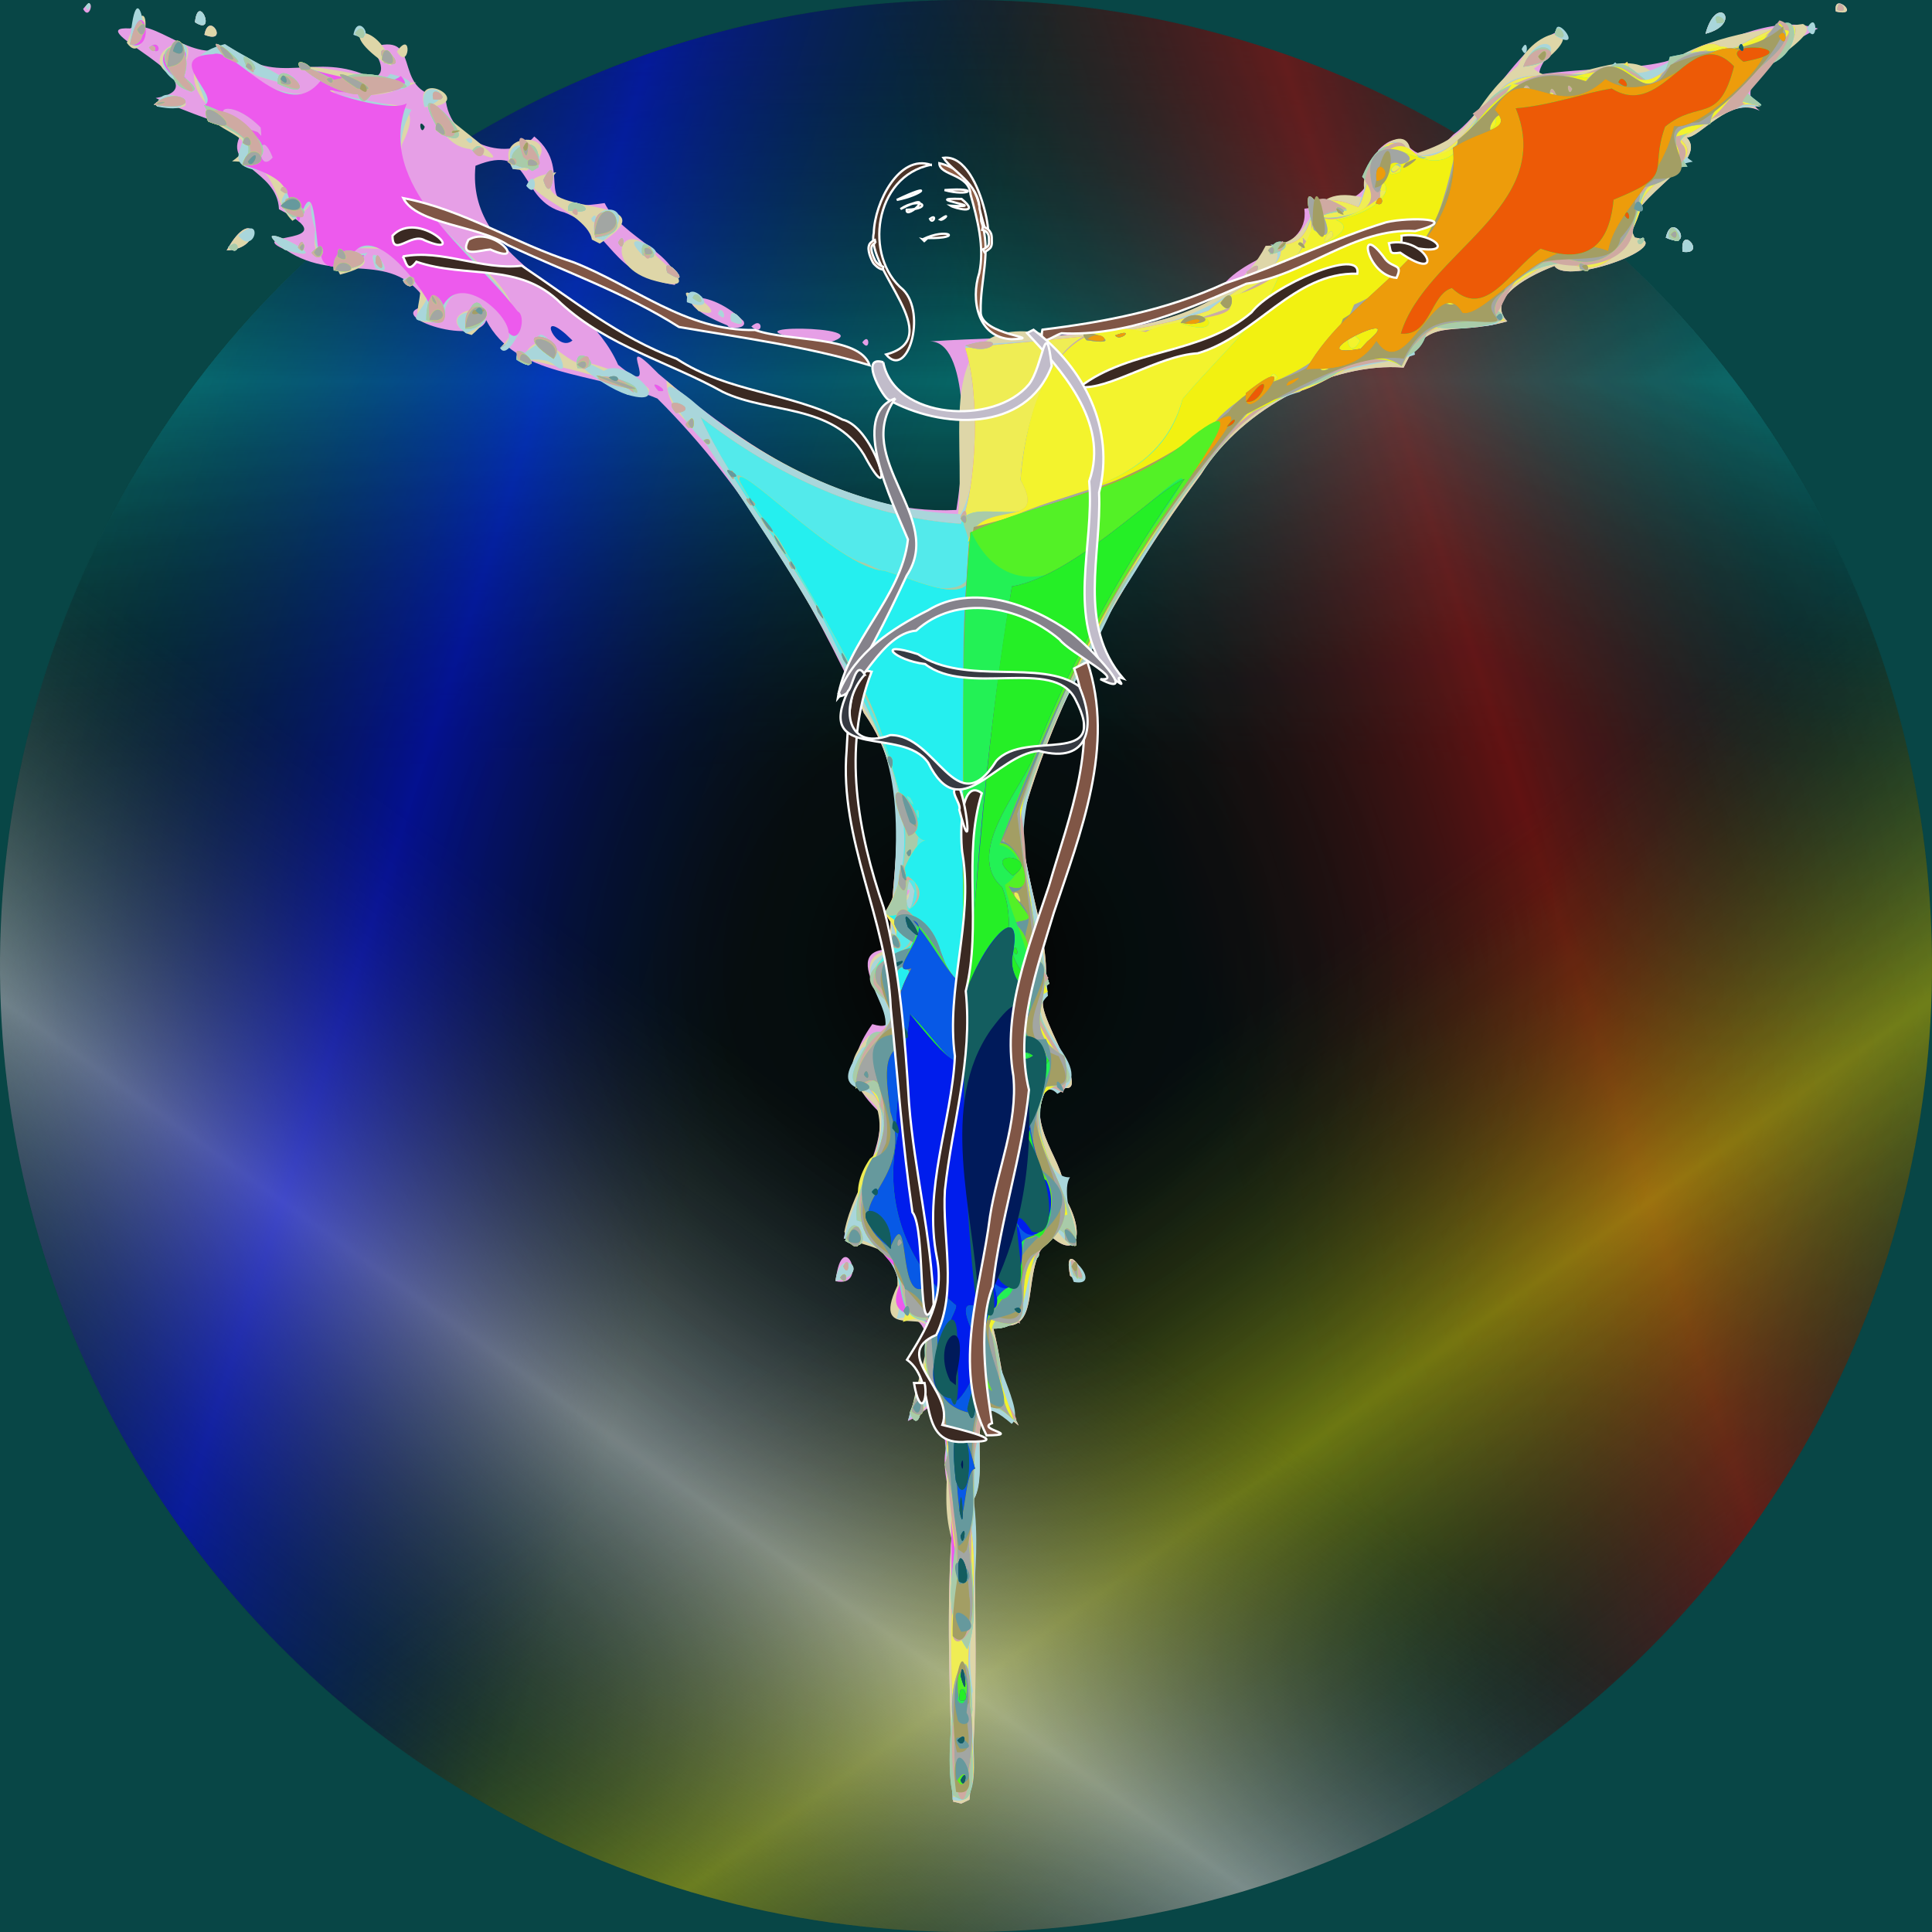 <?xml version="1.0" encoding="UTF-8" standalone="no"?>
<!-- Created with Inkscape (http://www.inkscape.org/) -->

<svg
   xmlns:dc="http://purl.org/dc/elements/1.1/"
   xmlns:cc="http://creativecommons.org/ns#"
   xmlns:rdf="http://www.w3.org/1999/02/22-rdf-syntax-ns#"
   xmlns:svg="http://www.w3.org/2000/svg"
   xmlns="http://www.w3.org/2000/svg"
   xmlns:sodipodi="http://sodipodi.sourceforge.net/DTD/sodipodi-0.dtd"
   xmlns:inkscape="http://www.inkscape.org/namespaces/inkscape"
   width="430" height="430"
   viewBox="0 0 215 215"
   version="1.1"
   id="svg944"
   inkscape:version="0.92.4 (5da689c313, 2019-01-14)"
   sodipodi:docname="mandelx3.is.svg">
  <rect x="0" y="0" width="215" height="215" fill="#333333" stroke="none"/>
  <defs
     id="defs938" >
  <radialGradient id="rg" >
    <stop offset="0" stop-color="#000000" />
    <stop offset="1" stop-color="#084646" />
  </radialGradient>

  <!-- red represents 'fire', yellow 'earth', white 'metal', black 'water', 
       and green (or blue) 'wood' . 
       my water is blue, and wood is green.  black doesnt work -->>

  <linearGradient id="wood" x1="0" y1="0" x2="0" y2="40%">
    <stop stop-color="#001011" stop-opacity=".1" offset="0" />
    <stop stop-color="#00ffff" stop-opacity=".5" offset=".5" />
    <stop stop-color="#001011" stop-opacity=".1" offset="1" />
  </linearGradient>
  <linearGradient id="fire" x1="0" y1="0" x2="0" y2="40%">
    <stop stop-color="#110000" stop-opacity=".1" offset="0" />
    <stop stop-color="#ff0000" stop-opacity=".5" offset=".5" />
    <stop stop-color="#110000" stop-opacity=".1" offset="1" />
  </linearGradient>
  <linearGradient id="earth" x1="0" y1="0" x2="0" y2="40%">
    <stop stop-color="#111100" stop-opacity=".1" offset="0" />
    <stop stop-color="#ffff00" stop-opacity=".5" offset=".5" />
    <stop stop-color="#111100" stop-opacity=".1" offset="1" />
  </linearGradient>
  <linearGradient id="metal" x1="0" y1="0" x2="0" y2="40%">
    <stop stop-color="#101010" stop-opacity=".1" offset="0" />
    <stop stop-color="#ffffff" stop-opacity=".5" offset=".5" />
    <stop stop-color="#101010" stop-opacity=".1" offset="1" />
  </linearGradient>
  <linearGradient id="water" x1="0" y1="0" x2="0" y2="40%">
    <stop stop-color="#010111" stop-opacity=".1" offset="0" />
    <stop stop-color="#0000ff" stop-opacity=".5" offset=".5" />
    <stop stop-color="#010111" stop-opacity=".1" offset="1" />
  </linearGradient>
</defs>
  <sodipodi:namedview
     id="base"
     pagecolor="#ffffff"
     bordercolor="#666666"
     borderopacity="1.0"
     inkscape:pageopacity="0.0"
     inkscape:pageshadow="2"
     inkscape:zoom="2.9"
     inkscape:cx="378.00164"
     inkscape:cy="712.06355"
     inkscape:document-units="mm"
     inkscape:current-layer="layer3"
     showgrid="false"
     fit-margin-top="0"
     fit-margin-left="0"
     fit-margin-right="0"
     fit-margin-bottom="0"
     inkscape:window-width="1280"
     inkscape:window-height="948"
     inkscape:window-x="-4"
     inkscape:window-y="-4"
     inkscape:window-maximized="1" />
<rect x='0' y='0' width="215" height="215" style='fill:url(#rg)'/>
<circle cx='107.5' cy='107.5' r='107.5' style='fill:url(#wood)'/>
<circle cx='107.5' cy='107.5' r='107.5' style='fill:url(#fire)'
	transform="rotate(72 107.5 107.5)"/>
<circle cx='107.5' cy='107.5' r='107.5' style='fill:url(#earth)'
	transform="rotate(144 107.5 107.5)"/>
<circle cx='107.5' cy='107.5' r='107.5' style='fill:url(#metal)'
	transform="rotate(216 107.5 107.5)"/>
<circle cx='107.5' cy='107.5' r='107.5' style='fill:url(#water)'
	transform="rotate(288 107.5 107.5)"/>

  <g
     inkscape:label="Layer 1"
     inkscape:groupmode="layer"
     id="layer1"
     transform="translate(-182.462,-134.344)"
     style="display:inline">
    <g
       id="g957"
       style="stroke:none;stroke-width:0">
<!--      <path
         style="fill:#fefefe"
         d="m 182.4617,241.05952 c 0,-35.57176 0,-71.14352 0,-106.71528 71.3787,0 142.75741,0 214.13611,0 0,71.14352 0,142.28704 0,213.43056 -71.3787,0 -142.75741,0 -214.13611,0 0,-35.57176 0,-71.14352 0,-106.71528 z"
         id="path1005"
         inkscape:connector-curvature="0" /> -->
      <path
         style="fill:#e69fe6"
         d="m 288.53,334.84 c -0.267,-9.676 -0.766,-19.035 -0.251,-28.599 0.77,-5.165 -1.749,-8.263 -0.155,-12.017 -1.089,-5.951 -2.221,-2.716 -4.631,-1.75 1.294,-4.614 4.481,-12.066 -1.285,-11.639 1.632,-5.856 -2.662,-9.122 -5.843,-8.645 1.019,-5.524 4.427,-9.316 3.997,-14.017 -2.316,-2.349 -4.482,-4.722 -0.826,-9.861 5.601,1.688 -4.994,-8.351 1.926,-8.314 0.018,-8.703 3.044,-17.978 -2.878,-26.326 -5.785,-12.709 -13.024,-25.065 -22.962,-34.975 -7.457,-3.104 -15.718,-2.308 -19.053,-8.722 -1.036,3.183 -12.437,-0.804 -6.342,-1.609 -3.955,-6.672 -9.988,-2.211 -15.941,-6.198 -5.142,-2.178 7.295,-0.363 -0.781,-4.54 -0.18,-4.47 -6.647,-4.708 -4.038,-8.648 -3.399,-1.173 -7.726,-2.781 -9.68,-3.73 8.138,-1.359 -8.916,-8.082 -2.857,-7.741 2.649,-1.273 6.961,4.022 11.048,2.061 5.492,4.739 9.403,0.274 15.901,3.46 4.08,-0.959 -6.249,-9.227 0.856,-3.648 4.701,-0.949 1.232,5.522 7.302,5.769 0.336,5.402 7.493,7.329 9.883,4.38 4.914,4.014 -1.387,8.808 7.829,7.41 1.838,3.773 8.733,6.005 7.818,9.119 -7.353,-1.213 -6.753,-5.849 -12.313,-8.08 -5.267,-1.301 -3.291,-7.894 -9.878,-5.185 -1.038,10.547 11.915,13.191 15.875,22.149 5.548,4.538 -1.05,-4.686 4.494,1.001 9.276,7.847 20.471,15.743 33.144,15.149 1.097,-6.625 1.408,-18.903 -2.992,-18.754 10.536,-0.733 21.825,0.037 31.575,-4.428 2.203,-5.654 10.809,-5.038 10.143,-10.344 6.173,-0.802 7.061,-1.284 8.223,-6.521 3.922,-3.904 2.935,3.977 8.358,-1.721 2.763,-1.974 5.22,-6.312 8.578,-9.625 7.695,-5.239 0.559,1.409 1.013,2.929 5.483,-0.784 10.032,-0.49 13.929,-1.416 6.358,-1.79 11.487,-5.378 17.06,-3.695 -4.597,2.233 -9.748,6.511 -6.499,9.148 -3.389,-1.705 -6.761,3.176 -8.142,2.948 2.929,2.979 -8.116,7.371 -5.738,11.163 5.059,0.68 -7.546,5.427 -8.951,3.161 -3.79,1.456 -7.454,3.883 -5.252,6.17 -6.483,1.802 -8.73,-0.884 -11.529,5.145 -7.93,-0.64 -17.912,4.445 -22.537,11.853 -8.705,11.749 -16.191,24.771 -20.086,38.931 0.763,7.946 3.714,13.551 2.582,19.459 -1.187,1.806 7.364,13.289 0.274,8.968 -2.601,5.815 2.505,9.042 1.921,12.947 2.382,3.636 1.825,7.409 -1.412,4.511 -3.847,3.382 -0.314,11.654 -6.565,9.641 1.21,4.331 1.006,7.525 2.982,11.421 -6.824,-5.647 -3.024,4.606 -5.005,8.22 0.099,11.135 0.613,22.307 -0.471,33.412 l -0.915,0.438 -0.905,-0.218 z M 245.403,171.507 c -3.249,-2.815 -0.981,2.218 0.764,0.725 z m -15.67,-23.052 c -0.87,-1.257 -0.427,1.29 0,0 z m 45.717,128.463 c 0.73,-6.453 3.869,0.853 0,0 z m 26.098,-0.593 c -1.068,-5.422 3.899,2.816 0,0 z M 278.417,172.444 c 0.901,-1.266 0.901,1.266 0,0 z m -5.697,-0.17 c -11.685,-1.905 8.259,-1.76 2.088,0.163 z m -9.296,-1.709 c -7.941,-3.242 -2.51,-4.706 1.784,-0.489 0.471,0.952 -1.772,0.877 -1.784,0.489 z m 2.646,0.115 c 1.377,-1.289 1.377,1.289 0,0 z m -58.385,-8.467 c 3.02,-5.431 4.492,-0.223 0,0 z m 162.015,0.149 c -0.317,-3.22 2.805,0.399 0,0 z m -1.861,-1.571 c 0.729,-3.242 3.403,1.541 0,0 z M 205.209,138.214 c 0.516,-2.768 2.808,1.143 0,0 z m 167.047,-0.111 c 1.287,-4.716 4.255,-1.103 0,0 z m -168.099,-1.289 c 0.387,-3.437 2.478,1.641 0,0 z m 182.6,-1.189 c -0.347,-2.33 2.958,0.68 0,0 z m -195.043,-0.288 c 1.455,-1.866 0.797,1.555 0,0 z"
         id="path1003"
         inkscape:connector-curvature="0" />
      <path
         style="fill:#ded6a8"
         d="m 288.53,334.84 c -0.283,-9.93 -0.79,-19.494 -0.198,-29.33 -1.67,-6.073 1.314,-10.987 -2.48,-15.083 -4.215,6.034 -0.17,-4.952 -0.157,-6.886 1.451,-4.548 -6.639,0.723 -3.365,-6.133 0.253,-5.46 -5.022,-3.753 -5.907,-5.996 1.1,-5.514 5.042,-8.92 3.616,-13.812 -1.264,-1.694 -4.998,-3.37 -0.941,-7.977 6.062,-0.293 -4.057,-8.248 2.365,-9.624 0.018,-8.703 3.044,-17.978 -2.878,-26.326 -4.399,-10.852 -11.435,-20.419 -17.662,-30.115 -1.988,-2.696 -4.094,-3.219 -4.296,-6.855 9.092,7.993 20.116,14.257 32.437,14.95 1.089,-8.892 -3.367,-23.397 10.978,-19.914 8.582,-0.541 19.291,-2.271 23.265,-10.038 6.619,-0.046 3.35,-7.434 11.352,-5.248 -2.164,-3.663 4.636,-9.717 4.818,-4.854 8.098,-2.411 6.152,-5.258 11.876,-9.912 2.192,-4.93 9.078,-4.723 1.81,0.288 2.858,2.879 9.801,-2.934 13.315,0.564 4.716,-4.093 12.017,-4.891 16.626,-5.526 3.029,1.483 -10.604,6.862 -4.703,9.654 -3.423,-1.8 -6.868,3.191 -8.262,2.949 2.929,2.979 -8.116,7.371 -5.738,11.163 5.059,0.68 -7.546,5.427 -8.951,3.161 -3.79,1.456 -7.454,3.883 -5.252,6.17 -6.483,1.802 -8.73,-0.884 -11.529,5.145 -7.93,-0.64 -17.912,4.445 -22.537,11.853 -8.705,11.749 -16.191,24.771 -20.086,38.931 0.763,7.946 3.714,13.551 2.582,19.459 -1.187,1.806 7.364,13.289 0.274,8.968 -2.601,5.815 2.505,9.042 1.921,12.947 2.382,3.636 1.825,7.409 -1.412,4.511 -3.847,3.382 -0.314,11.654 -6.565,9.641 1.21,4.331 1.006,7.525 2.982,11.421 -6.824,-5.647 -3.024,4.606 -5.005,8.22 0.099,11.135 0.613,22.307 -0.471,33.412 l -0.915,0.438 -0.905,-0.218 z m -4.821,-101.406 c -1.224,-0.608 -0.582,1.647 0,0 z m -8.271,43.465 c 0.504,-4.189 4.254,-0.767 0,0 z m 26.11,-0.573 c -1.068,-5.422 3.899,2.816 0,0 z M 252.268,178.265 c -2.459,-3.095 -13.273,-3.492 -11.333,-4.626 2.202,-3.39 4.296,1.706 7.197,1.275 -1.97,-1.034 12.078,3.601 4.136,3.351 z m 3.454,-0.412 c -1.601,-1.792 1.842,0.309 0,0 z M 238.104,173.054 c 4.176,-1.811 -5.638,-10.891 -6.35,-3.088 -6.954,1.638 2.226,-5.281 -6.792,-7.927 -8.986,-0.394 3.06,0.85 -4.658,2.865 -1.584,-3.341 -3.283,-1.047 -2.74,-5.006 -1.216,-4.264 0.624,-3.037 -2.559,-0.979 -2.523,-2.536 -1.44,-6.581 -6.719,-6.622 4.41,-3.075 -3.363,-3.108 -2.67,-6.166 -2.76,-2.828 -1.825,-6.634 2.406,-6.515 3.157,1.977 11.537,5.841 3.159,3.2 -6.912,-3.444 5.532,5.486 7.08,0.363 -7.111,-3.414 7.897,0.61 10.52,0.341 -3.128,1.491 -6.408,2.197 -9.717,0.022 1.59,4.998 12.156,-0.976 8.112,6.895 -1.842,9.52 18.3,15.582 10.931,22.616 z M 215.398,155.687 c -1.467,-1.827 -0.241,1.839 -5e-5,0 z m -2.597,-3.81 c -1.621,-4.095 -1.884,2.161 0,0 z m -1.336,-3.334 c -3.732,-3.823 -7.006,-1.633 -0.322,0.496 l 0.396,0.422 z m 22.135,22.273 c -2.037,-2.381 6.161,-3.283 1.352,0.81 l -0.626,-0.195 -0.725,-0.615 z m 30.237,-0.724 c -0.55,-2.604 2.926,1.368 0,0 z m -3.652,-1.143 c -4.854,-5.273 4.948,1.478 0,0 z m 2.182,0.32 c 0.438,-1.391 1.266,1.343 0,0 z m -34.484,-3.1 c -2.135,-1.521 2.553,-0.586 0,0 z m 27.605,-0.536 c -6.321,-1.569 -3.782,-7.657 -0.015,-2.881 -0.037,0.254 5.754,4.362 0.015,2.881 z m -31.221,-1.438 c -1.48,-3.948 2.852,1.38 0,0 z m -10.142,-2.066 c -5.534,-4.393 7.407,2.152 0,0 z m -6.438,0.084 c 3.02,-5.431 4.492,-0.223 0,0 z m 162.015,0.149 c -0.317,-3.22 2.805,0.399 0,0 z m -121.374,-1.358 c -0.538,-3.535 -11.778,-6.312 -3.964,-7.486 -4.436,5.32 13.807,2.174 4.844,7.933 l -0.88,-0.447 z m 119.513,-0.213 c 0.729,-3.242 3.403,1.541 0,0 z m -128.316,-7.641 c -2.734,-4.669 6.936,-4.063 1.552,0.189 l -1.552,-0.189 z m -4.778,-2.223 c -3.721,-0.385 -4.683,-5.952 -2.202,-3.339 1.031,1.073 8.719,6.431 2.202,3.339 z m -34.938,-4.808 c 0.925,-3.264 7.004,1.316 0,0 z m 29.898,0.137 c -1.392,-4.641 6.316,-0.177 0,0 z m -28.132,-3.453 c -4.713,-2.732 4.705,-6.338 0.913,-0.375 2.189,1.918 1.495,3.135 -0.913,0.375 z m 23.649,-1.471 c -6.017,-4.238 -0.468,-4.7 0.794,0.306 z m 1.403,-1.253 c 1.802,-2.605 1.359,2.308 0,0 z m -30.052,-0.974 c 3.136,-8.227 2.4,3.393 0,0 z m 2.469,0.529 c 1.252,-1.227 1.635,1.37 0,0 z m 6.167,-1.422 c 0.516,-2.768 2.808,1.143 0,0 z m 167.047,-0.111 c 1.287,-4.716 4.255,-1.103 0,0 z m -168.099,-1.289 c 0.387,-3.437 2.478,1.641 0,0 z m 182.6,-1.189 c -0.347,-2.33 2.958,0.68 0,0 z M 191.987,135.05 c 0.87,-1.257 0.427,1.29 0,0 z"
         id="path1001"
         inkscape:connector-curvature="0" />
      <path
         style="fill:#a9d6db"
         d="m 288.451,334.62 c -0.254,-11.758 0.196,-23.492 -0.296,-35.24 -0.859,-2.195 0.358,-12.674 -4.663,-6.905 1.08,-4.328 5.444,-13.095 -1.246,-11.366 1.72,-5.712 -2.607,-9.465 -5.882,-8.918 1.219,-5.417 4.664,-9.174 4.127,-14.247 0.127,-3.598 -6.63,-0.867 -2.075,-6.988 7.156,-2.534 -3.495,-8.622 3.222,-10.748 -0.007,-9.285 2.618,-19.31 -3.755,-28.203 -4.396,-10.188 -11.075,-19.239 -16.961,-28.447 -1.349,-0.881 -7.643,-9.597 -1.509,-4.687 8.229,7.269 19.297,12.31 29.934,12.689 2.23,-3.515 1.959,-14.207 0.509,-18.673 9.585,-1.116 20.433,-0.278 28.808,-5.446 3.946,-1.995 7.619,-4.099 5.172,-5.899 6.924,0.981 1.562,-7.348 9.76,-4.164 0.523,-1.13 2.995,-10.966 5.563,-5.692 6.542,0.358 6.874,-5.088 9.28,-5.468 2.059,-6.577 9.849,-1.077 13.769,-4.942 3.637,4.209 8.978,-4.45 12.04,-0.622 1.991,-2.208 11.951,-5.883 6.468,-0.802 -4.844,1.487 -4.904,5.062 -2.325,6.376 -3.983,-0.433 -12.245,3.15 -7.548,6.107 -8.383,1.503 -4.066,10.09 -10.887,11.004 -3.697,-0.796 -9.67,1.47 -10.798,5.58 2.015,4.061 -10.573,-1.254 -9.233,4.897 -2.799,1.062 -8.776,1.059 -12.824,4.151 -10.181,2.739 -14.637,15.121 -20.464,23.231 -3.866,8.924 -10.956,18.083 -10.231,28.02 1.476,6.642 2.207,10.574 2.671,15.943 -3.529,3.154 6.296,8.112 1.051,10.908 -2.894,-3.045 -2.565,9.515 1.405,9.289 -1.567,2.272 3.077,11.833 -1.782,5.513 -5.323,2.887 0.234,12.575 -6.903,10.426 -0.687,3.6 3.909,10.252 2.197,11.5 -6.17,-5.394 -2.113,5.105 -4.225,8.411 1.049,8.341 -1.201,14.9 -0.093,21.352 -0.907,2.404 2.007,13.406 -2.279,12.062 z m -4.767,-101.309 c -1.876,0.54 -0.028,2.631 0,0 z m 82.575,-89.442 c -0.427,-1.29 -0.87,1.257 0,0 z m -90.821,133.029 c 0.504,-4.189 4.254,-0.767 0,0 z m 26.522,0.11 c -2.255,-5.559 3.832,0.693 0,0 z M 252.268,178.265 c -3.305,-1.046 -8.872,-5.978 -2.602,-2.646 2.442,-1.714 8.252,4.332 2.602,2.646 z m 3.454,-0.412 c -1.601,-1.792 1.842,0.309 0,0 z m -11.463,-2.796 c -1.805,-1.877 -7.112,1.018 -2.115,-2.349 0.11,-4.061 4.872,4.425 2.115,2.349 z m -6.155,-2.004 c 4.176,-1.811 -5.638,-10.891 -6.35,-3.088 -8.086,0.843 3.727,-2.727 -4.967,-6.758 -1.938,-3.055 -9.09,0.134 -3.405,-0.729 -3.432,3.833 -6.457,0.07 -5.819,-2.581 -1.285,-3.651 0.698,-3.727 -2.352,-1.123 -4.069,-3.209 2.6,-2.693 -3.822,-5.438 -6.304,-0.781 2.866,-5.366 -5.895,-5.587 0.648,-3.288 -4.501,-6.769 2,-8.503 3.089,2.078 12.31,6.278 3.684,3.569 -6.912,-3.444 5.532,5.486 7.08,0.363 -6.63,-3.914 5.123,2.318 7.637,-0.611 6.827,1.664 -4.129,2.797 -5.008,1.742 -6.002,-0.057 5.66,1.689 7.365,2.247 -5.395,10.058 9.253,15.646 12.239,23.888 0.058,0.534 -1.643,3.995 -2.388,2.608 z M 212.801,151.877 c -1.621,-4.095 -1.884,2.161 0,0 z m -1.336,-3.334 c -3.732,-3.823 -7.006,-1.633 -0.322,0.496 l 0.396,0.422 z m 22.135,22.273 c -1.773,-2.888 6.676,-1.826 0.725,0.615 l -0.725,-0.615 z m 30.237,-0.724 c -0.55,-2.604 2.926,1.368 0,0 z m -1.47,-0.823 c 0.438,-1.391 1.266,1.343 0,0 z m -3.469,-1.294 c -0.152,-3.292 4.452,1.556 0,0 z m -31.015,-1.806 c -2.135,-1.521 2.553,-0.586 0,0 z m 28.84,-1.486 c -0.841,-2.61 3.421,2.153 0,0 z m 64.459,-0.054 c 2.473,-2.221 0.688,1.597 0,0 z m -96.914,-0.433 c -1.48,-3.948 2.852,1.38 0,0 z m 29.674,-1.475 c -3.564,-3.619 4.76,0.368 0,0 z m -39.816,-0.591 c -5.534,-4.393 7.407,2.152 0,0 z m 155.577,0.234 c -0.317,-3.22 2.805,0.399 0,0 z M 207.862,161.861 c 1.377,-1.289 1.377,1.289 0,0 z m 43.392,-0.529 c 0.827,-1.644 0.718,1.573 0,0 z m 113.418,-0.176 c 1.474,-1.22 0.353,1.242 0,0 z M 208.982,160.564 c 2.909,-2.682 1.869,2.376 0,0 z m 39.714,0.21 c -1.257,-4.718 5.837,-3.626 0.901,0.343 l -0.901,-0.343 z m 119.144,0.018 c 0.729,-3.242 3.403,1.541 0,0 z m -119.585,-2.106 c 0.87,-1.257 0.427,1.29 0,0 z m -2.541,-0.908 c -0.398,-2.247 4.395,0.555 0,0 z m -4.691,-2.758 c 1.19,-2.426 1.379,1.787 0,0 z m 1.908,-0.655 c 1.812,-3.709 1.001,3.498 0,0 z m -3.407,-1.213 c -2.15,-5.692 7.684,-0.48 1e-5,0 z m -4.498,-2.076 c 1.324,-1.707 1.785,1.971 0,0 z m -0.706,-1.23 c 1.016,-0.672 0.823,1.212 0,0 z m -2.734,-0.538 c -5.489,-9.036 6.345,2.641 0,0 z m -31.677,-3.112 c 0.456,-3.464 6.141,1.206 0,0 z m 29.796,0.055 c -0.981,-3.725 4.512,-1.311 0,0 z m -27.4,-2.686 c -5.365,-3.17 3.605,-7.448 0.181,-1.135 1.02,0.784 2.625,3.716 -0.181,1.135 z m 149.677,-1.795 c 1.835,-4.927 5.943,-1.393 0,0 z m -126.764,-0.44 c -1.649,-3.69 3.564,1.089 0,0 z m 126.577,-1.517 c 0.827,-1.644 0.718,1.573 0,0 z m -152.753,-0.176 c 1.252,-1.227 1.635,1.37 0,0 z m -2.117,-0.508 c 0.752,-9.888 2.914,2.668 0,0 z m 158.738,-0.741 c -0.555,-3.137 3.317,1.811 0,0 z M 221.79,138.214 c 0.516,-2.768 2.808,1.143 0,0 z m 150.467,-0.111 c 1.287,-4.716 4.255,-1.103 0,0 z m 11.289,-0.583 c 1.253,-2.34 1.241,2.23 0,0 z m -179.387,-0.706 c 0.387,-3.437 2.478,1.641 0,0 z m 182.758,-1.381 c 0.113,-1.726 1.595,0.671 0,0 z M 191.987,135.05 c 0.87,-1.257 0.427,1.29 0,0 z"
         id="path999"
         inkscape:connector-curvature="0" />
      <path
         style="fill:#ed5aed"
         d="m 288.553,334.279 c -0.269,-11.727 -0.12,-23.213 -0.264,-34.93 0.482,-3.927 -3.467,-10.727 -2.313,-15.624 1.489,-4.557 -6.496,-1.024 -2.842,-7.491 -4.19,-3.242 -7.525,-10.068 -2.332,-13.93 0.454,-4.38 -0.92,-6.978 -3.178,-7.755 0.625,-7.502 7.207,-3.691 2.037,-10.887 -0.521,-3.892 4.974,-2.861 1.233,-7.698 5.801,-9.434 -1.013,-20.43 -5.044,-29.3 -4.214,-9.126 -11.397,-17.261 -15.413,-25.894 8.38,6.496 18.277,11.143 28.965,11.863 1.756,-4.104 2.149,-14.51 0.464,-19.561 8.706,-1.004 18.418,-1.208 27.082,-4.151 3.336,-2.913 9.363,-4.946 7.782,-7.381 5.544,0.214 1.467,-7.252 8.867,-4.163 0.984,-0.87 1.693,-9.306 5.151,-6.631 4.086,3.715 8.502,-4.27 9.775,-5.091 2.964,-5.628 10.562,-0.673 15.033,-4.442 1.806,6.699 8.08,-5.382 11.011,-1.027 2.215,-1.123 10.159,-5.961 6.967,-0.55 -4.937,0.984 -6.249,5.232 -3.141,6.589 -3.405,-1.337 -6.815,3.02 -9.062,3.501 3.036,2.312 -2.176,3.753 -3.944,6.621 -0.787,3.722 -4.293,10.969 -9.695,6.245 -1.947,2.425 -9.384,4.916 -5.703,7.416 -6.345,0.989 -8.96,-0.592 -11.411,4.889 -4.819,-2.725 -9.469,4.352 -14.799,3.191 -12.793,13.072 -21.886,29.477 -27.756,46.712 0.661,7.495 1.723,14.471 3.209,19.018 -4.898,2.89 6.9,12.531 0.114,10.933 -3.689,5.821 2.196,11.124 2.898,17.44 -0.867,0.968 -3.042,-4.511 -4.192,1.956 -2.904,3.372 -0.252,8.387 -5.522,8.033 2.177,3.736 0.269,6.827 3.178,10.56 -6.781,-6.602 -4.08,6.574 -5.131,11.914 1.034,7.9 -1.152,12.357 0.003,18.788 -0.816,2.506 2.069,11.854 -2.025,10.834 z M 284.229,233.475 c -1.803,-4.36 -0.817,6.029 0,0 z m -0.52,58.07 c 1.965,-5.018 1.422,3.597 0,0 z m -7.761,-15.031 c 0.901,-1.266 0.901,1.266 0,0 z m 25.97,-0.265 c -1.317,-4.185 2.852,2.071 0,0 z m -25.617,-0.97 c 0.827,-1.644 0.718,1.573 0,0 z m 0.214,-2.851 c 1.008,-4.868 3.849,2.382 0,0 z m -15.736,-89.068 c 1.016,-0.672 0.823,1.212 0,0 z m -2.036,-1.809 c 1.455,-1.866 0.797,1.555 0,0 z m -1.051,-1.242 c -2.079,-2.373 3.199,-0.373 0,0 z m -5.38,-2.749 c -8.288,-2.071 1.596,-1.451 1.027,0.51 z m 3.41,0.294 c -1.601,-1.792 1.842,0.309 0,0 z m -8.998,-2.552 c -0.652,-3.283 3.684,0.29 0,0 z m -6.766,-0.925 c -0.109,-2.988 3.53,2.277 0,0 z m 4.118,-0.101 c -5.872,-3.836 2.103,-2.661 0,0 z m -5.014,-2.924 c -0.097,-2.488 -6.859,-7.886 -7.868,-1.082 -0.355,-2.24 -7.203,-12.217 -9.746,-7.222 4.641,-1.552 -2.736,3.107 -3.251,-0.267 -0.723,0.495 -0.401,-10.635 -2.485,-3.743 -1.895,-3.19 -0.053,-4.486 -6.273,-6.361 2.536,-3.929 -2.539,-2.96 -4.225,-6.616 1.936,-1.067 -4.79,-5.444 0.982,-5.69 2.445,-0.877 8.105,8.141 12.064,2.809 -6.8,-3.528 5.924,2.022 8.807,-0.376 2.39,2.332 -5.443,1.943 -6.851,1.752 -4.171,-0.953 5.356,2.574 7.513,1.287 -3.544,9.175 7.011,16.231 12.348,23.157 0.987,0.449 0.243,3.846 -1.014,2.351 z M 212.801,151.877 c -1.621,-4.095 -1.884,2.161 0,0 z m -1.336,-3.334 c -3.732,-3.823 -7.006,-1.633 -0.322,0.496 l 0.396,0.422 z m 22.778,22.433 c 0.829,-6.697 4.181,0.112 0,0 z m 25.301,-3.471 c 0.478,-1.428 1.907,1.501 0,0 z m -32.191,-1.852 c 1.989,-1.654 1.24,1.804 0,0 z m 29.369,-0.97 c -0.841,-2.61 3.421,2.153 0,0 z m 64.459,-0.054 c 2.473,-2.221 0.688,1.597 0,0 z m -96.929,-1.027 c 0.044,-2.659 1.642,2.118 0,0 z m 29.686,-0.887 c -0.461,-3.308 3.143,1.498 0,0 z m -46.075,-0.853 c 1.377,-1.289 1.377,1.289 0,0 z m 7.761,0.021 c 0.696,-1.89 0.938,1.248 0,0 z m 35.631,-0.55 c 0.827,-1.644 0.718,1.573 0,0 z m 113.418,-0.176 c 1.474,-1.22 0.353,1.242 0,0 z M 248.696,160.774 c -0.89,-6.029 5.969,-0.494 0,-5e-5 z m 119.484,-0.002 c -0.069,-3.185 2.708,1.795 0,0 z m -122.467,-2.994 c -0.404,-2.266 4.51,0.669 0,0 z m -2.783,-3.413 c 1.812,-3.709 1.001,3.498 0,0 z m -1.732,-1.324 c -4.937,-0.324 1.859,-5.707 1.165,-0.069 l -0.668,0.404 -0.497,-0.335 z m -6.173,-1.965 c 1.324,-1.707 1.785,1.971 0,0 z m -3.44,-1.768 c -5.489,-9.036 6.345,2.641 0,0 z m -32.01,-3.314 c 2.87,-2.569 6.26,1.029 0,0 z m 31.106,-0.588 c -0.536,-2.106 2.54,0.331 0,0 z m -28.906,-2.583 c -3.925,-3.35 3.546,-5.018 0.739,-0.409 2.025,1.866 1.583,3.173 -0.739,0.409 z m 11.589,0.835 c -0.182,-3.616 5.591,2.583 0,0 z m -3.303,-1.609 c -1.881,-3.548 2.518,0.829 0,0 z m 141.92,-0.278 c 1.71,-4.489 5.906,-0.639 0,0 z m -126.764,-0.44 c -1.649,-3.69 3.564,1.089 0,0 z m -26.176,-1.693 c 1.252,-1.227 1.635,1.37 0,0 z m -2.117,-0.358 c 1.33,-6.606 3.2,1.126 0,0 z m 25.047,-1.23 c 1.219,-1.821 1.544,1.796 0,0 z m 133.512,0.153 c 0.241,-2.115 2.078,1.301 0,0 z m 18.055,-1.28 c -0.768,-1.789 2.073,0.168 0,0 z m 13.375,-1.489 c 0.113,-1.726 1.595,0.671 0,0 z"
         id="path997"
         inkscape:connector-curvature="0" />
      <path
         style="fill:#efed54"
         d="m 288.553,334.279 c 0.265,-8.86 -0.903,-17.875 0.359,-26.587 -1.003,-4.549 -0.616,-11.551 -1.647,-17.071 -5.293,-2.306 2.579,-11.543 -4.328,-9.168 2.711,-7.827 -8.803,-10.588 -3.666,-18.161 3.648,-2.664 0.432,-8.736 -1.648,-8.742 0.625,-7.502 7.207,-3.691 2.037,-10.887 -0.521,-3.892 4.974,-2.861 1.233,-7.698 5.801,-9.434 -1.013,-20.43 -5.044,-29.3 -4.214,-9.126 -11.397,-17.261 -15.413,-25.894 8.38,6.496 18.277,11.143 28.965,11.863 1.756,-4.104 2.149,-14.51 0.464,-19.561 8.706,-1.004 18.418,-1.208 27.082,-4.151 3.336,-2.913 9.363,-4.946 7.782,-7.381 5.544,0.214 1.467,-7.252 8.867,-4.163 0.984,-0.87 1.693,-9.306 5.151,-6.631 4.086,3.715 8.502,-4.27 9.775,-5.091 2.964,-5.628 10.562,-0.673 15.033,-4.442 1.806,6.699 8.08,-5.382 11.011,-1.027 2.215,-1.123 10.159,-5.961 6.967,-0.55 -4.937,0.984 -6.249,5.232 -3.141,6.589 -3.405,-1.337 -6.815,3.02 -9.062,3.501 3.036,2.312 -2.176,3.753 -3.944,6.621 -0.787,3.722 -4.293,10.969 -9.695,6.245 -1.947,2.425 -9.384,4.916 -5.703,7.416 -6.345,0.989 -8.96,-0.592 -11.411,4.889 -4.819,-2.725 -9.469,4.352 -14.799,3.191 -12.793,13.072 -21.886,29.477 -27.756,46.712 0.661,7.495 1.723,14.471 3.209,19.018 -4.898,2.89 6.9,12.531 0.114,10.933 -3.689,5.821 2.196,11.124 2.898,17.44 -0.867,0.968 -3.042,-4.511 -4.192,1.956 -2.904,3.372 -0.252,8.387 -5.522,8.033 2.177,3.736 0.269,6.827 3.178,10.56 -6.781,-6.602 -4.08,6.574 -5.131,11.914 1.034,7.9 -1.152,12.357 0.003,18.788 -0.816,2.506 2.069,11.855 -2.024,10.834 z M 284.229,233.475 c -1.803,-4.36 -0.817,6.029 0,0 z m -0.52,58.07 c 1.965,-5.018 1.422,3.597 0,0 z m -7.761,-15.031 c 0.901,-1.266 0.901,1.266 0,0 z m 25.97,-0.265 c -1.317,-4.185 2.852,2.071 0,0 z m -25.617,-0.97 c 0.827,-1.644 0.718,1.573 0,0 z m 0.214,-2.851 c 1.008,-4.868 3.849,2.382 0,0 z m -15.736,-89.068 c 1.016,-0.672 0.823,1.212 0,0 z m -2.036,-1.809 c 1.455,-1.866 0.797,1.555 0,0 z m -1.051,-1.242 c -2.079,-2.373 3.199,-0.373 0,0 z m -5.38,-2.749 c -8.288,-2.071 1.596,-1.451 1.027,0.51 z m -5.588,-2.258 c -0.652,-3.283 3.684,0.29 0,0 z m -6.766,-0.925 c -0.109,-2.988 3.53,2.277 0,0 z m 4.118,-0.101 c -5.872,-3.836 2.103,-2.661 0,0 z m -9.832,-3.298 c 0.829,-6.697 4.181,0.112 0,0 z m -4.353,-1.035 c 0.151,-6.89 4.639,2.021 0,0 z m 29.654,-2.436 c 0.478,-1.428 1.907,1.501 0,0 z m -32.191,-1.852 c 1.989,-1.654 1.24,1.804 0,0 z m 29.369,-0.97 c -0.841,-2.61 3.421,2.153 0,0 z m 64.459,-0.054 c 2.473,-2.221 0.688,1.597 0,0 z m -101.576,-0.175 c -0.491,-4.735 7.807,-0.471 0,-5e-5 z m 4.647,-0.852 c 0.044,-2.659 1.642,2.118 0,0 z m 29.686,-0.887 c -0.461,-3.308 3.143,1.498 0,0 z m -36.815,-0.236 c 1.919,-2.12 1.449,1.848 0,0 z m -9.26,-0.617 c 1.377,-1.289 1.377,1.289 0,0 z m 7.761,0.021 c 0.696,-1.89 0.938,1.248 0,0 z m 35.631,-0.55 c 0.827,-1.644 0.718,1.573 0,0 z m 113.418,-0.176 c 1.474,-1.22 0.353,1.242 0,0 z M 248.696,160.774 c -0.89,-6.029 5.969,-0.494 0,-5e-5 z m 119.484,-0.002 c -0.069,-3.185 2.708,1.795 0,0 z m -153.17,-2.255 c -4.165,-3.638 4.448,-0.425 0,0 z m 30.703,-0.739 c -0.404,-2.266 4.51,0.669 0,0 z m -32.031,-2.267 c 0.353,-1.242 1.474,1.22 0,0 z m 29.248,-1.147 c 1.812,-3.709 1.001,3.498 0,0 z m -33.441,-1.631 c 2.355,-3.972 -2.42,-2.985 -4.345,-6.712 2.868,0.807 10.306,5.421 4.345,6.712 z m 31.709,0.307 c -4.937,-0.324 1.859,-5.707 1.165,-0.069 l -0.668,0.404 -0.497,-0.335 z m -6.173,-1.965 c 1.324,-1.707 1.785,1.971 0,0 z m -3.44,-1.768 c -5.489,-9.036 6.345,2.641 0,0 z m -32.01,-3.314 c 2.87,-2.569 6.26,1.029 0,0 z m 22.714,-1.154 c -3.774,-0.221 -10.275,-5.761 -2.22,-1.337 2.132,-2.784 12.607,1.74 4.766,0.345 -0.796,-0.037 -1.765,3.2 -2.546,0.992 z m 8.392,0.566 c -0.536,-2.106 2.54,0.331 0,0 z m -28.906,-2.583 c -3.335,-4.098 2.797,-4.591 1.147,0.111 3.258,2.479 -1.212,1.578 -1.147,-0.111 z m 11.589,0.835 c -0.182,-3.616 5.591,2.583 0,0 z m -3.303,-1.609 c -1.881,-3.548 2.518,0.829 0,0 z m 141.92,-0.278 c 1.71,-4.489 5.906,-0.639 0,0 z m -126.764,-0.44 c -1.649,-3.69 3.564,1.089 0,0 z m -17.798,-0.676 c -3.624,-4.239 4.915,2.634 0,0 z m -8.378,-1.039 c 1.016,-0.672 0.823,1.212 0,0 z m -2.117,-0.337 c 1.377,-6.072 2.464,0.51 0,0 z m 25.047,-1.23 c 1.219,-1.821 1.544,1.796 0,0 z m 133.512,0.153 c 0.241,-2.115 2.078,1.301 0,0 z m 18.055,-1.28 c -0.768,-1.789 2.073,0.168 0,0 z m 13.375,-1.489 c 0.113,-1.726 1.595,0.671 0,0 z"
         id="path995"
         inkscape:connector-curvature="0" />
      <path
         style="fill:#53eaeb"
         d="m 288.529,334.105 c -1.427,-4.891 1.544,-23.513 2.144,-9.432 -0.678,1.777 1.495,12.302 -2.144,9.432 z m 1.571,-16.209 c -4.224,-6.177 0.641,-12.092 -2.045,-19.251 1.587,-4.416 -4.847,-11.854 -1.907,-17.327 -6.027,0.385 -0.936,-9.037 -8.348,-11.174 -0.508,-5.358 4.543,-7.741 2.548,-12.668 0.037,-3.854 -5.575,-0.066 -1.516,-6.755 0.747,-4.008 4.969,1.868 2.446,-4.833 -5.094,-4.996 3.677,-5.073 0.05,-10.315 5.184,-10.655 -2.279,-21.791 -6.775,-31.358 -4.027,-8.174 -10.562,-15.592 -14.116,-23.445 8.381,6.496 18.278,11.145 28.967,11.862 0.693,-3.5 10.412,1.649 6.633,-4.868 0.393,-7.009 3.839,-17.519 10.291,-16.467 4.077,0.367 10.568,-1.698 13.52,-2.931 -3.903,-0.18 8.341,-3.804 7.589,-7.556 2.955,3.557 -1.681,-7.989 4.925,-3.068 -9.029,1.333 7.155,1.713 1.687,-3.725 3.172,-7.492 5.347,0.041 9.595,-2.764 2.29,-2.022 3.37,-3.769 3.877,-4.86 2.201,-3.805 7.932,-3.609 13.368,-3.904 3.221,-4.037 5.456,5.539 7.398,-1.826 6.765,-1.416 4.903,-0.023 11.115,-2.202 3.355,-4.832 4.41,2.801 -1.555,3.441 -5.492,2.157 5.536,5.663 -2.293,3.514 -3.796,4.001 -8.244,3.352 -5.302,7.469 -8.115,0.393 -3.423,10.131 -10.294,10.449 -4.135,0.295 -7.946,-0.024 -11.691,5.289 5.496,1.781 -5.801,3.013 -6.843,1.75 -0.757,5.647 -5.515,2.946 -10.169,5.451 -3.732,2.663 -8.92,1.393 -11.339,6.341 -10.651,12.464 -18.697,27.101 -23.894,42.633 0.661,7.495 1.723,14.471 3.209,19.018 -4.898,2.89 6.9,12.531 0.114,10.933 -3.689,5.821 2.196,11.124 2.898,17.44 -0.867,0.968 -3.042,-4.511 -4.192,1.956 -2.904,3.372 -0.252,8.387 -5.522,8.033 2.177,3.736 0.269,6.827 3.178,10.56 -6.775,-6.6 -4.082,6.552 -5.132,11.886 -0.391,4.336 1.108,9.176 -0.474,13.268 z m -5.871,-84.421 c -1.803,-4.36 -0.817,6.029 0,0 z m 11.514,0.251 c -1.387,-0.55 1.056,2.47 0,0 z m 35.238,-58.854 c -1.224,-0.608 -0.582,1.647 0,0 z m -0.225,-14.246 c 0.179,-1.93 -2.123,2.089 0,0 z m 6.222,-5.156 c -1.043,-1.843 -1.483,2.975 0,0 z m 1.411,-2.428 c -1.252,-1.228 -1.635,1.37 0,0 z m 10.276,-4.851 c 1.18,-1.684 -2.147,2.079 0,0 z m 7.011,-2.89 c -0.966,-1.986 -1.267,1.154 0,0 z m -2.965,-0.781 c -0.404,-1.354 -1.725,0.888 0,0 z m -69.002,147.024 c 1.965,-5.018 1.422,3.597 0,0 z m -7.761,-15.031 c 0.901,-1.266 0.901,1.266 0,0 z m 25.97,-0.265 c -1.317,-4.185 2.852,2.071 0,0 z m -25.617,-0.97 c 0.827,-1.644 0.718,1.573 0,0 z m 0.214,-2.851 c 1.008,-4.868 3.849,2.382 0,0 z m -15.736,-89.068 c 1.016,-0.672 0.823,1.212 0,0 z m -2.036,-1.809 c 1.455,-1.866 0.797,1.555 0,0 z m -1.051,-1.242 c -2.079,-2.373 3.199,-0.373 0,0 z m -5.38,-2.749 c -8.288,-2.071 1.596,-1.451 1.027,0.51 z m -5.588,-2.258 c -0.652,-3.283 3.684,0.29 0,0 z m -6.766,-0.925 c -0.109,-2.988 3.53,2.277 0,0 z m 4.118,-0.101 c -5.872,-3.836 2.103,-2.661 0,0 z m 45.808,-1.478 c 5.012,-1.521 3.072,1.37 0,0 z m -55.64,-1.82 c 0.829,-6.697 4.181,0.112 0,0 z m -4.353,-1.035 c 0.151,-6.89 4.639,2.021 0,0 z m 29.654,-2.436 c 0.478,-1.428 1.907,1.501 0,0 z m -32.191,-1.852 c 1.989,-1.654 1.24,1.804 0,0 z m 29.369,-0.97 c -0.841,-2.61 3.421,2.153 0,0 z m 64.459,-0.054 c 2.473,-2.221 0.688,1.597 0,0 z m -101.576,-0.175 c -0.491,-4.735 7.807,-0.471 0,-5e-5 z m 4.647,-0.852 c 0.044,-2.659 1.642,2.118 0,0 z m 29.686,-0.887 c -0.461,-3.308 3.143,1.498 0,0 z m -36.815,-0.236 c 1.919,-2.12 1.449,1.848 0,0 z m 106.662,0.181 c 0.173,-2.792 3.84,-0.778 0,0 z M 207.862,161.861 c 1.377,-1.289 1.377,1.289 0,0 z m 7.761,0.021 c 0.696,-1.89 0.938,1.248 0,0 z m 35.631,-0.55 c 0.827,-1.644 0.718,1.573 0,0 z m 113.418,-0.176 c 1.474,-1.22 0.353,1.242 0,0 z M 248.696,160.774 c -0.89,-6.029 5.969,-0.494 0,-5e-5 z m 119.484,-0.002 c -0.069,-3.185 2.708,1.795 0,0 z m -153.17,-2.255 c -4.165,-3.638 4.448,-0.425 0,0 z m 30.703,-0.739 c -0.404,-2.266 4.51,0.669 0,0 z m -32.031,-2.267 c 0.353,-1.242 1.474,1.22 0,0 z m 29.248,-1.147 c 1.812,-3.709 1.001,3.498 0,0 z m -33.441,-1.631 c 2.355,-3.972 -2.42,-2.985 -4.345,-6.712 2.868,0.807 10.306,5.421 4.345,6.712 z m 31.709,0.307 c -4.937,-0.324 1.859,-5.707 1.165,-0.069 l -0.668,0.404 -0.497,-0.335 z m -6.173,-1.965 c 1.324,-1.707 1.785,1.971 0,0 z m -3.44,-1.768 c -5.489,-9.036 6.345,2.641 0,0 z m -32.01,-3.314 c 2.87,-2.569 6.26,1.029 0,0 z m 22.714,-1.154 c -3.774,-0.221 -10.275,-5.761 -2.22,-1.337 2.132,-2.784 12.607,1.74 4.766,0.345 -0.796,-0.037 -1.765,3.2 -2.546,0.992 z m 8.392,0.566 c -0.536,-2.106 2.54,0.331 0,0 z m -28.906,-2.583 c -3.335,-4.098 2.797,-4.591 1.147,0.111 3.258,2.479 -1.212,1.578 -1.147,-0.111 z m 11.589,0.835 c -0.182,-3.616 5.591,2.583 0,0 z m -3.303,-1.609 c -1.881,-3.548 2.518,0.829 0,0 z m 141.92,-0.278 c 1.71,-4.489 5.906,-0.639 0,0 z m -126.764,-0.44 c -1.649,-3.69 3.564,1.089 0,0 z m -17.798,-0.676 c -3.624,-4.239 4.915,2.634 0,0 z m -8.378,-1.039 c 1.016,-0.672 0.823,1.212 0,0 z m -2.117,-0.337 c 1.377,-6.072 2.464,0.51 0,0 z m 25.047,-1.23 c 1.219,-1.821 1.544,1.796 0,0 z m 133.512,0.153 c 0.241,-2.115 2.078,1.301 0,0 z m 18.055,-1.28 c -0.768,-1.789 2.073,0.168 0,0 z m 13.375,-1.489 c 0.113,-1.726 1.595,0.671 0,0 z"
         id="path993"
         inkscape:connector-curvature="0" />
      <path
         style="fill:#a9cba9"
         d="m 288.529,334.105 c -1.427,-4.891 1.544,-23.513 2.144,-9.432 -0.678,1.777 1.495,12.302 -2.144,9.432 z m 1.571,-16.209 c -4.224,-6.177 0.641,-12.092 -2.045,-19.251 1.587,-4.416 -4.847,-11.854 -1.907,-17.327 -6.119,0.213 -0.598,-8.792 -8.348,-11.174 -0.508,-5.358 4.543,-7.741 2.548,-12.668 0.037,-3.854 -5.575,-0.066 -1.516,-6.755 0.747,-4.008 4.969,1.868 2.446,-4.833 -7.425,-5.628 8.774,-4.775 -0.391,-9.929 4.199,-6.427 1.924,-14.435 -0.687,-20.872 -2.762,-6.358 -7.44,-14.958 -10.249,-19.183 -1.77,-2.918 -3.83,-5.633 -4.727,-7.144 -3.983,-5.984 9.377,7.432 13.41,8.213 6.066,2.844 14.98,6.121 11.063,-4.249 -0.249,-3.685 10.416,1.602 6.34,-4.959 0.393,-7.009 3.839,-17.519 10.291,-16.467 4.077,0.367 10.568,-1.698 13.52,-2.931 -3.903,-0.18 8.341,-3.804 7.589,-7.556 2.955,3.557 -1.681,-7.989 4.925,-3.068 -9.029,1.333 7.155,1.713 1.687,-3.725 3.172,-7.492 5.347,0.041 9.595,-2.764 2.29,-2.022 3.37,-3.769 3.877,-4.86 2.201,-3.805 7.932,-3.609 13.368,-3.904 3.221,-4.037 5.456,5.539 7.398,-1.826 6.765,-1.416 4.903,-0.023 11.115,-2.202 3.355,-4.832 4.41,2.801 -1.555,3.441 -5.492,2.157 5.536,5.663 -2.293,3.514 -3.796,4.001 -8.244,3.352 -5.302,7.469 -8.115,0.393 -3.423,10.131 -10.294,10.449 -4.135,0.295 -7.946,-0.024 -11.691,5.289 5.496,1.781 -5.801,3.013 -6.843,1.75 -0.757,5.647 -5.515,2.946 -10.169,5.451 -3.732,2.663 -8.92,1.393 -11.339,6.341 -10.651,12.464 -18.697,27.101 -23.894,42.633 0.661,7.495 1.723,14.471 3.209,19.018 -4.898,2.89 6.9,12.531 0.114,10.933 -3.689,5.821 2.196,11.124 2.898,17.44 -0.867,0.968 -3.042,-4.511 -4.192,1.956 -2.904,3.372 -0.252,8.387 -5.522,8.033 2.177,3.736 0.269,6.827 3.178,10.56 -6.775,-6.6 -4.082,6.552 -5.132,11.886 -0.391,4.336 1.108,9.176 -0.474,13.268 z m -5.531,-83.099 c -0.73,-8.357 -2.308,4.678 0,0 z m 11.175,-1.071 c -1.387,-0.55 1.056,2.47 0,0 z m -10.276,-5.851 c -0.35,-6.119 -2.036,6.565 0,0 z m -0.812,-3.286 c -0.605,-0.607 0.305,1.972 0,0 z m -0.903,-1.439 c -1.173,-0.913 1.116,1.924 0,0 z m 47.228,-48.278 c -1.224,-0.608 -0.582,1.647 0,0 z m -0.225,-14.246 c 0.179,-1.93 -2.123,2.089 0,0 z m 6.222,-5.156 c -1.043,-1.843 -1.483,2.975 0,0 z m 1.411,-2.428 c -1.252,-1.228 -1.635,1.37 0,0 z m 10.276,-4.851 c 1.18,-1.684 -2.147,2.079 0,0 z m 7.011,-2.89 c -0.966,-1.986 -1.267,1.154 0,0 z m -2.965,-0.781 c -0.404,-1.354 -1.725,0.888 0,0 z m -69.002,147.024 c 1.965,-5.018 1.422,3.597 0,0 z m -7.761,-15.031 c 0.901,-1.266 0.901,1.266 0,0 z m 25.97,-0.265 c -1.317,-4.185 2.852,2.071 0,0 z m -25.617,-0.97 c 0.827,-1.644 0.718,1.573 0,0 z m 0.214,-2.851 c 1.008,-4.868 3.849,2.382 0,0 z m 4.846,-33.147 c -0.086,-3.321 2.857,2.465 0,0 z m -20.583,-55.921 c 1.016,-0.672 0.823,1.212 0,0 z m -2.036,-1.809 c 1.455,-1.866 0.797,1.555 0,0 z m -1.051,-1.242 c -2.079,-2.373 3.199,-0.373 0,0 z m -5.38,-2.749 c -8.271,-2.107 1.619,-1.381 1.027,0.51 z m -5.588,-2.258 c -0.652,-3.283 3.684,0.29 0,0 z m -6.766,-0.925 c -0.109,-2.988 3.53,2.277 0,0 z m 4.118,-0.101 c -5.872,-3.836 2.103,-2.661 0,0 z m 45.808,-1.478 c 5.012,-1.521 3.072,1.37 0,0 z m -55.64,-1.82 c 0.829,-6.697 4.181,0.112 0,0 z m -4.353,-1.035 c 0.151,-6.89 4.639,2.021 0,0 z m 29.654,-2.436 c 0.478,-1.428 1.907,1.501 0,0 z m -32.191,-1.852 c 1.989,-1.654 1.24,1.804 0,0 z m 29.369,-0.97 c -0.841,-2.61 3.421,2.153 0,0 z m 64.459,-0.054 c 2.473,-2.221 0.688,1.597 0,0 z m -101.576,-0.175 c -0.491,-4.735 7.807,-0.471 0,-5e-5 z m 4.647,-0.852 c 0.044,-2.659 1.642,2.118 0,0 z m 29.686,-0.887 c -0.461,-3.308 3.143,1.498 0,0 z m -36.815,-0.236 c 1.919,-2.12 1.449,1.848 0,0 z m 106.662,0.181 c 0.173,-2.792 3.84,-0.778 0,0 z M 207.862,161.861 c 1.377,-1.289 1.377,1.289 0,0 z m 7.761,0.021 c 0.696,-1.89 0.938,1.248 0,0 z m 35.631,-0.55 c 0.827,-1.644 0.718,1.573 0,0 z m 113.418,-0.176 c 1.474,-1.22 0.353,1.242 0,0 z M 248.696,160.774 c -0.89,-6.029 5.969,-0.494 0,-5e-5 z m 119.484,-0.002 c -0.069,-3.185 2.708,1.795 0,0 z m -153.17,-2.255 c -4.165,-3.638 4.448,-0.425 0,0 z m 30.703,-0.739 c -0.404,-2.266 4.51,0.669 0,0 z m -32.031,-2.267 c 0.353,-1.242 1.474,1.22 0,0 z m 29.248,-1.147 c 1.812,-3.709 1.001,3.498 0,0 z m -33.441,-1.631 c 2.355,-3.972 -2.42,-2.985 -4.345,-6.712 2.868,0.807 10.306,5.421 4.345,6.712 z m 31.709,0.307 c -4.937,-0.324 1.859,-5.707 1.165,-0.069 l -0.668,0.404 -0.497,-0.335 z m -6.173,-1.965 c 1.324,-1.707 1.785,1.971 0,0 z m -3.44,-1.768 c -5.489,-9.036 6.345,2.641 0,0 z m -32.01,-3.314 c 2.87,-2.569 6.26,1.029 0,0 z m 22.714,-1.154 c -3.774,-0.221 -10.275,-5.761 -2.22,-1.337 2.132,-2.784 12.607,1.74 4.766,0.345 -0.796,-0.037 -1.765,3.2 -2.546,0.992 z m 8.392,0.566 c -0.536,-2.106 2.54,0.331 0,0 z m -28.906,-2.583 c -3.335,-4.098 2.797,-4.591 1.147,0.111 3.258,2.479 -1.212,1.578 -1.147,-0.111 z m 11.589,0.835 c -0.182,-3.616 5.591,2.583 0,0 z m -3.303,-1.609 c -1.881,-3.548 2.518,0.829 0,0 z m 141.92,-0.278 c 1.71,-4.489 5.906,-0.639 0,0 z m -126.764,-0.44 c -1.649,-3.69 3.564,1.089 0,0 z m -17.798,-0.676 c -3.624,-4.239 4.915,2.634 0,0 z m -8.378,-1.039 c 1.016,-0.672 0.823,1.212 0,0 z m -2.117,-0.337 c 1.377,-6.072 2.464,0.51 0,0 z m 25.047,-1.23 c 1.219,-1.821 1.544,1.796 0,0 z m 133.512,0.153 c 0.241,-2.115 2.078,1.301 0,0 z m 18.055,-1.28 c -0.768,-1.789 2.073,0.168 0,0 z m 13.375,-1.489 c 0.113,-1.726 1.595,0.671 0,0 z"
         id="path991"
         inkscape:connector-curvature="0" />
      <path
         style="fill:#cfaaa2"
         d="m 288.631,332.164 c -0.854,-4.855 1.027,-21.035 1.836,-7.546 0.509,1.737 -0.259,15.456 -1.836,7.546 z m -0.122,-15.699 c 1.958,-8.379 -1.815,-15.498 -0.073,-22.66 -4.885,-3.926 0.132,-11.207 -3.898,-13.599 -2.771,-0.159 -0.536,-7.633 -5.98,-9.705 -2.271,-4.572 4.539,-8.371 1.856,-13.11 0.974,-6.855 -4.065,1.684 -2.292,-4.671 1.261,-4.845 6.242,-3.386 1.576,-8.837 -0.574,-4.552 8.41,-2.699 1.655,-7.637 2.896,0.819 4.506,-4.155 2.141,-3.982 -2.595,2.76 0.566,-4.344 1.962,-4.394 -2.516,0.171 -3.81,-12.294 -7.594,-17.96 -2.95,-5.808 -6.383,-11.521 -8.788,-15.606 -1.999,-2.547 -3.355,-4.717 -4.235,-6.277 -1.316,-3.577 11.005,9.679 16,9.817 4.771,1.369 11.674,5.3 9.321,-3.163 1.318,-5.197 9.097,-1.007 5.877,-6.92 0.393,-7.009 3.839,-17.519 10.291,-16.467 4.077,0.367 10.568,-1.698 13.52,-2.931 -3.903,-0.18 8.341,-3.804 7.589,-7.556 3.254,3.765 -2.438,-7.858 4.902,-3.242 -8.449,1.491 5.816,2.113 2.051,-3.051 0.063,-2.822 4.907,-6.606 4.668,-2.529 3.23,0.96 9.735,-3.428 7.28,-4.976 2.792,-2.087 6.252,-5.583 12.023,-4.197 3.998,-2.028 5.461,-0.916 7.898,1.108 5.532,-7.5 9.52,-0.844 14.229,-7.31 4.398,1.304 -5.879,9.521 -3.819,9.223 -1.911,1.452 -8.935,3.017 -6.845,4.736 1.705,2.862 -6.348,3.885 -5.642,8.117 0.735,5.127 -6.187,5.893 -9.155,4.775 -5.273,0.578 -5.051,6.666 -7.289,6.701 -6.106,-0.889 -6.623,1.98 -9.88,4.276 -6.363,0.341 -13.732,3.612 -18.508,8.333 -10.547,12.004 -18.622,26.382 -23.327,41.648 1.36,6.982 -0.236,14.698 3.12,18.747 -4.298,5.216 3.962,7.822 1.592,12.795 -5.23,-3.453 -1.767,9.367 -0.261,10.684 2.18,5.328 -6.691,8.133 -4.486,15.003 -6.134,-3.382 -1.616,4.8 -2.201,7.523 5.426,8.753 -3.322,-4.226 -2.096,3.717 -1.755,4.924 -0.902,14.265 -1.184,21.956 0.362,0.78 -1.501,3.237 -1.998,1.618 z m 7.234,-82.74 c -1.387,-0.55 1.056,2.47 0,0 z m -1.563,-5.609 c -0.605,-0.607 0.305,1.972 0,0 z m -9.525,-3.528 c -0.605,-0.607 0.305,1.972 0,0 z m -0.903,-1.439 c -1.173,-0.913 1.116,1.924 0,0 z m 47.228,-48.278 c -1.224,-0.608 -0.582,1.647 0,0 z m -0.225,-14.246 c 0.179,-1.93 -2.123,2.089 0,0 z m 6.222,-5.156 c -1.043,-1.843 -1.483,2.975 0,0 z m 1.411,-2.617 c -0.96,-1.327 -2.164,2.048 0,0 z m 10.276,-4.662 c 1.18,-1.684 -2.147,2.079 0,0 z m 7.011,-2.89 c -0.966,-1.986 -1.267,1.154 0,0 z m -2.965,-0.781 c -0.404,-1.354 -1.725,0.888 0,0 z m -68.809,146.902 c 0.699,-4.411 2.545,1.914 0,0 z m -7.954,-14.908 c 0.901,-1.266 0.901,1.266 0,0 z m 25.97,-0.517 c -1.276,-4.204 2.678,2.391 0,0 z m -25.617,-0.718 c 0.827,-1.644 0.718,1.573 0,0 z m 0.353,-3.146 c 2.088,-4.208 2.238,3.466 0,0 z m 24.354,0.17 c -0.541,-3.985 3.052,2.784 0,0 z m -19.611,-32.862 c 0.19,-3.192 2.762,1.875 0,0 z m 7.957,-47.594 c 0.996,-2.216 0.777,2.117 0,0 z m -28.575,-8.487 c 1.016,-0.672 0.823,1.212 0,0 z m -2.036,-1.809 c 1.455,-1.866 0.797,1.555 0,0 z m -1.051,-1.242 c -2.079,-2.373 3.199,-0.373 0,0 z m -5.38,-2.749 c -7.168,-1.457 -0.297,-2.249 0.705,0.509 z m -5.577,-2.91 c 2.21,-2.347 1.169,2.55 0,0 z m -6.568,-0.272 c -1.387,-3.032 3.893,2.026 0,0 z m 3.908,-0.102 c -5.872,-3.836 2.103,-2.661 0,0 z m 45.808,-1.478 c 5.012,-1.521 3.072,1.37 0,0 z m -55.619,-1.938 c -0.534,-4.735 5.57,-1.248 0,0 z m -4.007,-0.895 c -0.71,-7.233 4.199,2.074 0,0 z m -2.904,-4.311 c 1.989,-1.654 1.24,1.804 0,0 z m 29.369,-0.97 c -0.841,-2.61 3.421,2.153 0,0 z m 64.459,-0.054 c 2.473,-2.221 0.688,1.597 0,0 z m -101.576,-0.175 c -0.557,-4.671 7.892,-0.57 0,-5e-5 z m 4.647,-0.852 c 0.044,-2.659 1.642,2.118 0,0 z m 29.824,-1.005 c 1.313,-2.582 0.98,2.038 0,0 z m -36.954,-0.118 c 1.919,-2.12 1.449,1.848 0,0 z m 106.451,-0.265 c 0.901,-1.266 0.901,1.266 0,0 z m 1.058,-0.088 c 1.031,-2.546 0.706,0.979 0,0 z m -109.008,-0.244 c 0.696,-1.89 0.938,1.248 0,0 z m 35.631,-0.55 c 0.827,-1.644 0.718,1.573 0,0 z m -2.558,-0.569 c -1.054,-5.769 5.885,-1.024 0,0 z m 119.68,-0.313 c 0.901,-1.266 0.901,1.266 0,0 z m -153.988,-2.489 c -1.46,-4.509 4.866,2.537 0,0 z m 31.75,0.02 c 0.535,-1.344 1.077,1.117 0,0 z m -32.456,-2.469 c 0.353,-1.242 1.474,1.22 0,0 z m 29.248,-1.147 c 1.812,-3.709 1.001,3.498 0,0 z m -33.441,-1.631 c 3.677,-3.358 -5.79,-5.501 -3.581,-6.083 3.841,-0.48 8.442,6.024 3.581,6.083 z m 31.21,-0.884 c -2.238,-6.364 5.064,3.78 -5e-5,0 z m -1.794,0.486 c 1.377,-1.289 1.377,1.289 0,0 z m -3.792,-1.147 c 1.989,-1.654 1.24,1.804 0,0 z m -3.528,-1.884 c -4.579,-8.569 4.944,1.812 0,0 z m -32.01,-3.313 c 2.87,-2.569 6.26,1.029 0,0 z m 22.714,-1.154 c -2.893,0.206 -10.809,-5.944 -2.791,-1.596 4.471,-1.134 12.657,0.493 4.233,1.693 l -0.713,0.661 -0.729,-0.757 z m 8.392,0.566 c -0.536,-2.106 2.54,0.331 0,0 z m -28.33,-2.014 c -4.121,-4.262 2.072,-5.604 0.571,-0.458 1.816,1.78 0.871,2.304 -0.571,0.458 z m 11.358,0.245 c 0.186,-2.682 4.65,2.155 0,0 z m -3.732,-1.708 c -0.515,-2.004 1.893,1.683 0,0 z m 142.004,-0.159 c 1.147,-3.791 6.388,-1.08 0,0 z m -126.764,-0.44 c -1.649,-3.69 3.564,1.089 0,0 z m -17.886,-0.782 c -3.439,-4.143 4.733,3.009 0,0 z m -8.29,-0.933 c 1.016,-0.672 0.823,1.212 0,0 z m -2.117,-0.337 c 1.377,-6.072 2.464,0.51 0,0 z m 189.989,-3.846 c 0.113,-1.726 1.595,0.671 0,0 z"
         id="path989"
         inkscape:connector-curvature="0" />
      <path
         style="fill:#f3f32d"
         d="m 288.663,326.819 c -1.2,-5.387 2.137,-11.76 1.74,-2.664 1.079,5.283 -1.708,15.725 -1.735,4.779 z m -0.169,-10.374 c 0.866,-6.619 0.699,-13.728 -0.904,-19.118 2.263,-5.633 -4.848,-10.118 -0.838,-16.42 -6.241,0.887 -1.445,-4.81 -5.533,-6.721 -6.349,-4.443 -0.663,-9.853 -0.377,-14.63 0.083,-4.162 -0.443,-6.342 -3.162,-4.071 -0.093,-5.959 7.162,-6.297 2.359,-11.736 -1.82,-4.578 8.651,-2.508 1.314,-7.502 2.367,0.03 5.093,-2.419 2.123,-4.392 -2.163,3.154 0.432,-3.981 1.98,-3.984 -2.488,0.168 -3.816,-12.298 -7.594,-17.96 -2.95,-5.808 -6.383,-11.521 -8.788,-15.606 -1.999,-2.547 -3.355,-4.717 -4.235,-6.277 -1.316,-3.577 11.005,9.679 16,9.817 4.771,1.369 11.674,5.3 9.321,-3.163 1.318,-5.197 9.097,-1.007 5.877,-6.92 0.647,-8.405 3.884,-18.918 13.941,-16.473 3.193,-1.791 11.827,-1.211 8.787,-3.866 6.269,-1.137 10.397,-6.239 10.019,-10.297 0.034,2.791 4.521,1.775 8.194,-1.618 -3.578,0.906 -0.16,-8.397 3.531,-3.44 6.486,-1.367 7.737,-4.588 10.227,-8.401 4.406,0.967 10.634,-3.225 13.93,-0.631 2.267,1.432 8.462,-5.043 10.342,-3.163 3.226,-1.255 10.698,-4.665 3.491,0.998 -3.485,3.893 -5.039,8.024 -10.066,8.757 1.152,1.243 2.204,4.065 -3.417,5.687 0.007,2.987 -2.667,10.86 -9.332,7.251 -2.529,1.715 -8.851,5.094 -6.286,7.456 -6.397,0.147 -8.49,-0.116 -10.97,5.065 -5.355,-3.231 -7.904,1.79 -13.121,2.999 -8.617,4.086 -13.07,14.418 -18.582,22.077 -4.302,9.073 -10.693,18.038 -10.985,28.37 2.458,6.769 1.076,10.977 3.325,16.179 -5.037,2.212 5.74,10.008 0.818,10.484 -5.042,2.205 0.85,9.918 1.365,14.322 -4.436,0.862 -4.377,11.114 -5.758,11.637 -5.862,-2.08 -0.448,9.85 -0.241,11.201 -6.15,-6.102 -3.591,6.177 -4.83,10.091 -1.006,3.052 2.321,14.937 -1.928,13.997 z m 7.25,-82.72 c -1.387,-0.55 1.056,2.47 0,0 z m -1.563,-5.609 c -0.605,-0.607 0.305,1.972 0,0 z m -9.525,-3.528 c -0.605,-0.607 0.305,1.972 0,0 z m -0.903,-1.439 c -1.173,-0.913 1.116,1.924 0,0 z m 47.003,-62.524 c 0.179,-1.93 -2.123,2.089 0,0 z m 7.634,-7.761 c -0.999,-1.856 -1.927,2.227 0,0 z m 17.286,-7.938 c -1.027,-2.424 -1.022,2.395 0,0 z m -2.903,-0.639 c -0.795,-1.637 -1.429,1.908 0,0 z m 4.667,-0.066 c -0.87,-1.257 -0.427,1.29 0,0 z m -73.538,147.2 c 0.699,-4.411 2.545,1.914 0,0 z m -7.954,-14.908 c 0.901,-1.266 0.901,1.266 0,0 z m 26.417,0.147 c -1.223,-2.093 0.25,-2.825 0,0 z m -25.711,-4.527 c 2.088,-4.208 2.238,3.466 0,0 z m 24.354,0.17 c -0.541,-3.985 3.052,2.784 0,0 z m -19.611,-32.862 c 0.19,-3.192 2.762,1.875 0,0 z m 7.957,-47.407 c 0.832,-1.343 0.933,1.663 0,0 z m -28.575,-8.675 c 1.016,-0.672 0.823,1.212 0,0 z m -1.764,-1.919 c 0.875,-1.859 0.875,1.859 0,0 z m -6.703,-3.881 c -9.676,-3.538 4.419,0.722 0,0 z m -5.644,-2.646 c 1.377,-1.289 1.377,1.289 0,0 z m -6.35,-0.529 c 0.013,-2.084 2.88,1.712 0,0 z m 3.75,-0.11 c -5.285,-3.417 1.542,-2.402 0,0 z m -9.826,-3.438 c 0.477,-4.735 5.09,-0.997 0,0 z m -4.007,-0.908 c 0.888,-2.782 2.916,0.544 0,0 z m 0.367,-2.093 c -0.431,-1.769 1.148,1.344 0,0 z m -2.984,-2.299 c 1.002,-1.429 1.094,1.828 0,0 z m -7.869,-1.078 c 0.575,-2.25 3.746,0.686 0,0 z m 138.562,-0.145 c -0.687,-1.894 2.366,0.92 0,0 z m -138.278,-1.393 c -0.088,-2.508 2.073,1.336 0,0 z m -2.646,-0.5 c 1.463,-2.14 0.994,1.719 0,0 z m 36.914,0.255 c -0.768,-1.789 2.073,0.168 0,0 z m 69.272,-0.461 c 0.901,-1.266 0.901,1.266 0,0 z M 215.799,161.861 c 0.87,-1.257 0.427,1.29 0,0 z m 108.832,0.22 c 1.142,-1.634 1.242,-0.276 0,0 z m -76.024,-1.631 c 0.712,-5.831 5.117,-0.134 0,0 z m 119.768,6.6e-4 c 0.901,-1.266 0.901,1.266 0,0 z m -36.991,-2.437 c -0.85,-1.44 1.771,0.153 0,0 z m -117.511,-0.544 c 1.06,-3.26 4.149,1.475 0,0 z m -4.431,-4.79 c 0.98,-3.494 4.184,0.48 0,0 z m 31.791,0.103 c -0.482,-1.749 2.566,0.349 0,0 z m -2.151,-0.446 c 0.353,-1.242 1.474,1.22 0,0 z m 1.587,-1.411 c 0.794,-2.445 0.654,2.449 0,0 z m -31.206,-0.681 c 0.55,-1.979 1.715,1.252 0,0 z m 21.49,-1.459 c -0.101,-2.506 2.339,2.043 0,0 z m 1.889,0.135 c 1.972,-0.304 -0.607,0.605 0,0 z m -27.215,-1.053 c -1.669,-3.884 5.343,2.15 0,0 z m -5.593,-2.122 c 1.972,-0.304 -0.607,0.605 0,0 z m 22.181,-1.555 c -6.125,-3.989 4.746,0.893 0,0 z m -8.474,-0.556 c -0.447,-2.313 2.662,0.812 0,0 z m 5.056,-0.491 c 1.016,-0.672 0.823,1.212 0,0 z m -17.727,-1.353 c 0.455,-6.436 4.052,-0.252 0,0 z m 14.891,0.307 c -1.369,-2.075 2.947,0.406 0,0 z m -6.16,-0.344 c 0.353,-1.242 1.474,1.22 0,0 z m -2.293,-1.057 c -2.145,-3.253 2.902,1.404 0,0 z m 17.444,0.32 c 0.272,-3.186 2.702,1.856 0,0 z m 128.687,-0.388 c 1.455,-1.866 0.797,1.555 0,0 z M 197.705,137.618 c 1.482,-2.039 0.907,1.987 0,0 z"
         id="path987"
         inkscape:connector-curvature="0" />
      <path
         style="fill:#25efef"
         d="m 288.663,326.819 c -1.2,-5.387 2.137,-11.76 1.74,-2.664 1.079,5.283 -1.708,15.725 -1.735,4.779 z m -0.169,-10.374 c 0.866,-6.619 0.699,-13.728 -0.904,-19.118 2.263,-5.633 -4.848,-10.118 -0.838,-16.42 -6.241,0.887 -1.445,-4.81 -5.533,-6.721 -6.349,-4.443 -0.663,-9.853 -0.377,-14.63 0.083,-4.162 -0.443,-6.342 -3.162,-4.071 -0.093,-5.959 7.162,-6.297 2.359,-11.736 -1.82,-4.578 8.651,-2.508 1.314,-7.502 2.367,0.03 5.093,-2.419 2.123,-4.392 -2.163,3.154 0.432,-3.981 1.98,-3.984 -2.488,0.168 -3.816,-12.298 -7.594,-17.96 -2.95,-5.808 -6.383,-11.521 -8.788,-15.606 -1.999,-2.547 -3.355,-4.717 -4.235,-6.277 -1.316,-3.577 11.005,9.679 16,9.817 4.786,1.381 11.677,5.294 9.323,-3.183 6.494,-5.836 20.754,-4.24 23.894,-15.916 5.326,-6.225 8.839,-8.628 10.927,-14.241 3.03,-2.415 9.262,-4.435 6.133,-5.686 4.856,-0.816 7.585,-4.016 3.817,-4.947 2.268,-7.155 6.8,2.616 10.776,-4.288 3.261,-5.322 7.477,-7.846 14.461,-6.397 3.294,-4.721 5.046,4.219 7.945,-1.107 4.432,-4.275 8.778,0.287 12.371,-5.142 3.43,2.804 -7.417,7.235 -7.703,11.21 -8.695,0.261 1.46,5.031 -7.767,7.168 0.007,2.987 -2.667,10.86 -9.332,7.251 -2.529,1.715 -8.851,5.094 -6.286,7.456 -6.397,0.147 -8.49,-0.116 -10.97,5.065 -4.881,-3.008 -12.318,3.782 -17.415,5.344 -11.07,12.852 -20.073,27.785 -25.045,44.046 -0.041,5.985 2.044,12.514 1.726,16.619 3.108,3.151 -2.553,7.712 3.204,10.752 1.525,6.939 -3.469,-0.426 -2.978,7.228 0.175,5.625 6.823,9.686 0.014,14.555 -3.566,3.638 1.161,10.118 -5.741,7.35 1.628,3.647 1.11,9.305 3.057,11.374 -6.15,-6.102 -3.591,6.177 -4.83,10.091 -1.006,3.052 2.321,14.937 -1.928,13.997 z m 7.25,-82.72 c -1.387,-0.55 1.056,2.47 0,0 z m -1.563,-5.609 c -0.605,-0.607 0.305,1.972 0,0 z m -9.525,-3.528 c -0.605,-0.607 0.305,1.972 0,0 z m -0.903,-1.439 c -1.173,-0.913 1.116,1.924 0,0 z m 40.878,-46.825 c -0.901,-1.266 -0.901,1.266 0,0 z m 6.244,-1.263 c -1.824,-1.121 -2.227,1.55 0,0 z m 2.929,-2.815 c -2.138,-2.358 -1.417,2.754 0,0 z m 10.583,-4.036 c -1.625,-1.339 -0.524,0.998 0,0 z m -6.104,-14.743 c 0.76,-2.634 -2.907,1.221 0,0 z m 10.568,-5.204 c 0.552,-2.371 -1.978,2.135 0,0 z m 6.825,-3.336 c -1.027,-2.424 -1.022,2.395 0,0 z m -2.903,-0.639 c -0.795,-1.637 -1.429,1.908 0,0 z m 4.667,-0.066 c -0.87,-1.257 -0.427,1.29 0,0 z m -73.538,147.2 c 0.699,-4.411 2.545,1.914 0,0 z m -7.954,-14.908 c 0.901,-1.266 0.901,1.266 0,0 z m 26.417,0.147 c -1.223,-2.093 0.25,-2.825 0,0 z m -25.711,-4.527 c 2.088,-4.208 2.238,3.466 0,0 z m 24.354,0.17 c -0.541,-3.985 3.052,2.784 0,0 z m -19.611,-32.862 c 0.19,-3.192 2.762,1.875 0,0 z m 7.957,-47.407 c 0.832,-1.343 0.933,1.663 0,0 z m -28.575,-8.675 c 1.016,-0.672 0.823,1.212 0,0 z m -1.764,-1.919 c 0.875,-1.859 0.875,1.859 0,0 z m -6.703,-3.881 c -9.676,-3.538 4.419,0.722 0,0 z m -5.644,-2.646 c 1.377,-1.289 1.377,1.289 0,0 z m -6.35,-0.529 c 0.013,-2.084 2.88,1.712 0,0 z m 3.75,-0.11 c -5.285,-3.417 1.542,-2.402 0,0 z m 59.309,-2.074 c -1.935,-2.228 5.576,0.878 0,0 z m 3.199,-0.539 c 2.324,-0.892 0.511,0.797 0,0 z M 234.241,170.836 c 0.477,-4.735 5.09,-0.997 0,0 z m 79.629,-0.511 c 3.068,-2.507 5.159,1.817 0,0 z m -83.636,-0.397 c 0.888,-2.782 2.916,0.544 0,0 z m 88.047,-1.856 c 1.823,-2.749 1.562,2.205 0,0 z m -87.68,-0.238 c -0.431,-1.769 1.148,1.344 0,0 z m -2.984,-2.299 c 1.002,-1.429 1.094,1.828 0,0 z m -7.869,-1.078 c 0.575,-2.25 3.746,0.686 0,0 z m 138.562,-0.145 c -0.687,-1.894 2.366,0.92 0,0 z m -138.278,-1.393 c -0.088,-2.508 2.073,1.336 0,0 z m -2.646,-0.5 c 1.463,-2.14 0.994,1.719 0,0 z m 36.914,0.255 c -0.768,-1.789 2.073,0.168 0,0 z m 69.272,-0.461 c 0.901,-1.266 0.901,1.266 0,0 z M 215.799,161.861 c 0.87,-1.257 0.427,1.29 0,0 z m 108.832,0.22 c 1.142,-1.634 1.242,-0.276 0,0 z m 2.296,-0.568 c 0.263,-0.825 1.493,1.294 0,0 z m 1.737,-1.595 c -2.827,-9.848 4.552,3.386 0,0 z m -80.057,0.532 c 0.712,-5.831 5.117,-0.134 0,0 z m 119.768,6.6e-4 c 0.901,-1.266 0.901,1.266 0,0 z m -36.991,-2.437 c -0.85,-1.44 1.771,0.153 0,0 z m -117.511,-0.544 c 1.06,-3.26 4.149,1.475 0,0 z m -4.431,-4.79 c 0.98,-3.494 4.184,0.48 0,0 z m 31.791,0.103 c -0.482,-1.749 2.566,0.349 0,0 z m -2.151,-0.446 c 0.353,-1.242 1.474,1.22 0,0 z m 1.587,-1.411 c 0.794,-2.445 0.654,2.449 0,0 z m -31.206,-0.681 c 0.55,-1.979 1.715,1.252 0,0 z m 21.49,-1.459 c -0.101,-2.506 2.339,2.043 0,0 z m 1.889,0.135 c 1.972,-0.304 -0.607,0.605 0,0 z m -27.215,-1.053 c -1.669,-3.884 5.343,2.15 0,0 z m -5.593,-2.122 c 1.972,-0.304 -0.607,0.605 0,0 z m 22.181,-1.555 c -6.125,-3.989 4.746,0.893 0,0 z m -8.474,-0.556 c -0.447,-2.313 2.662,0.812 0,0 z m 5.056,-0.491 c 1.016,-0.672 0.823,1.212 0,0 z m -17.727,-1.353 c 0.455,-6.436 4.052,-0.252 0,0 z m 14.891,0.307 c -1.369,-2.075 2.947,0.406 0,0 z m -6.16,-0.344 c 0.353,-1.242 1.474,1.22 0,0 z m -2.293,-1.057 c -2.145,-3.253 2.902,1.404 0,0 z m 17.444,0.32 c 0.272,-3.186 2.702,1.856 0,0 z m 128.687,-0.388 c 1.455,-1.866 0.797,1.555 0,0 z M 197.705,137.618 c 1.482,-2.039 0.907,1.987 0,0 z"
         id="path985"
         inkscape:connector-curvature="0" />
      <path
         style="fill:#f2f111"
         d="m 288.663,326.819 c -1.2,-5.387 2.137,-11.76 1.74,-2.664 1.079,5.283 -1.708,15.725 -1.735,4.779 z m -0.169,-10.374 c 0.866,-6.619 0.699,-13.728 -0.904,-19.118 2.263,-5.633 -4.848,-10.118 -0.838,-16.42 -6.241,0.887 -1.445,-4.81 -5.533,-6.721 -6.349,-4.443 -0.663,-9.853 -0.377,-14.63 0.083,-4.162 -0.443,-6.342 -3.162,-4.071 -0.093,-5.959 7.162,-6.297 2.359,-11.736 -1.684,-4.756 8.994,-1.668 1.906,-6.544 1.469,-7.967 9.067,16.113 7.633,2.234 0.362,-14.835 -0.327,-29.709 0.681,-44.519 5.845,-6.366 20.813,-4.285 23.798,-16.173 5.326,-6.225 8.839,-8.628 10.927,-14.241 3.03,-2.415 9.262,-4.435 6.133,-5.686 4.856,-0.816 7.585,-4.016 3.817,-4.947 2.268,-7.155 6.8,2.616 10.776,-4.288 3.261,-5.322 7.477,-7.846 14.461,-6.397 3.294,-4.721 5.046,4.219 7.945,-1.107 4.432,-4.275 8.778,0.287 12.371,-5.142 3.43,2.804 -7.417,7.235 -7.703,11.21 -8.695,0.261 1.46,5.031 -7.767,7.168 0.007,2.987 -2.667,10.86 -9.332,7.251 -2.529,1.715 -8.851,5.094 -6.286,7.456 -6.397,0.147 -8.49,-0.116 -10.97,5.065 -4.881,-3.008 -12.318,3.782 -17.415,5.344 -11.07,12.852 -20.073,27.785 -25.045,44.046 -0.041,5.985 2.044,12.514 1.726,16.619 3.108,3.151 -2.553,7.712 3.204,10.752 1.525,6.939 -3.469,-0.426 -2.978,7.228 0.175,5.625 6.823,9.686 0.014,14.555 -3.566,3.638 1.161,10.118 -5.741,7.35 1.628,3.647 1.11,9.305 3.057,11.374 -6.15,-6.102 -3.591,6.177 -4.83,10.091 -1.006,3.052 2.321,14.937 -1.928,13.997 z m -4.431,-73.27 c -2.057,-4.436 -3.369,4.849 0,0 z m 11.681,-9.45 c -1.387,-0.55 1.056,2.47 0,0 z m -1.563,-5.609 c -0.605,-0.607 0.305,1.972 0,0 z m 30.451,-51.792 c -0.901,-1.266 -0.901,1.266 0,0 z m 6.244,-1.263 c -1.824,-1.121 -2.227,1.55 0,0 z m 2.929,-2.815 c -2.138,-2.358 -1.417,2.754 0,0 z m 10.583,-4.036 c -1.625,-1.339 -0.524,0.998 0,0 z m -6.104,-14.743 c 0.76,-2.634 -2.907,1.221 0,0 z m 10.568,-5.204 c 0.552,-2.371 -1.978,2.135 0,0 z m 6.825,-3.336 c -1.027,-2.424 -1.022,2.395 0,0 z m -2.903,-0.639 c -0.795,-1.637 -1.429,1.908 0,0 z m 4.667,-0.066 c -0.87,-1.257 -0.427,1.29 0,0 z m -73.538,147.2 c 0.699,-4.411 2.545,1.914 0,0 z m -7.954,-14.908 c 0.901,-1.266 0.901,1.266 0,0 z m 26.417,0.147 c -1.223,-2.093 0.25,-2.825 0,0 z m -25.711,-4.527 c 2.088,-4.208 2.238,3.466 0,0 z m 24.354,0.17 c -0.541,-3.985 3.052,2.784 0,0 z m -19.611,-32.862 c 0.19,-3.192 2.762,1.875 0,0 z m 1.031,-6.76 c 0.529,-5.997 1.652,3.357 0,0 z m 0.928,-3.44 c 0.87,-1.257 0.427,1.29 0,0 z m 0.195,-1.852 c -4.663,-10.383 3.855,-1.07 0,0 z m -1.918,-7.556 c -1.195,-2.034 0.721,-1.467 0,0 z m -5.333,-12.111 c -0.865,-2.504 1.677,2.532 0,0 z m -2.822,-5.292 c -0.865,-2.504 1.677,2.532 0,0 z m -2.94,-4.821 c -1.083,-1.764 1.396,0.36 0,0 z m -1.478,-2.675 c -1.797,-3.569 2.563,3.681 0,0 z m -1.348,-1.968 c -2.02,-3.218 2.406,2.442 0,0 z m 21.641,-0.931 c 0.832,-1.343 0.933,1.663 0,0 z m -23.401,-1.481 c -1.601,-1.792 1.842,0.309 0,0 z m -2.352,-3.49 c 0.538,-1.355 0.909,1.786 0,0 z m -2.822,-3.704 c 1.016,-0.672 0.823,1.212 0,0 z m -1.764,-1.919 c 0.875,-1.859 0.875,1.859 0,0 z m -6.703,-3.881 c -9.676,-3.538 4.419,0.722 0,0 z m -5.644,-2.646 c 1.377,-1.289 1.377,1.289 0,0 z m -6.35,-0.529 c 0.013,-2.084 2.88,1.712 0,0 z m 3.75,-0.11 c -5.285,-3.417 1.542,-2.402 0,0 z m 59.309,-2.074 c -1.935,-2.228 5.576,0.878 0,0 z m 3.199,-0.539 c 2.324,-0.892 0.511,0.797 0,0 z M 234.241,170.836 c 0.477,-4.735 5.09,-0.997 0,0 z m 79.629,-0.511 c 3.068,-2.507 5.159,1.817 0,0 z m -83.636,-0.397 c 0.888,-2.782 2.916,0.544 0,0 z m 88.047,-1.856 c 1.823,-2.749 1.562,2.205 0,0 z m -87.68,-0.238 c -0.431,-1.769 1.148,1.344 0,0 z m -2.984,-2.299 c 1.002,-1.429 1.094,1.828 0,0 z m -7.869,-1.078 c 0.575,-2.25 3.746,0.686 0,0 z m 138.562,-0.145 c -0.687,-1.894 2.366,0.92 0,0 z m -138.278,-1.393 c -0.088,-2.508 2.073,1.336 0,0 z m -2.646,-0.5 c 1.463,-2.14 0.994,1.719 0,0 z m 36.914,0.255 c -0.768,-1.789 2.073,0.168 0,0 z m 69.272,-0.461 c 0.901,-1.266 0.901,1.266 0,0 z M 215.799,161.861 c 0.87,-1.257 0.427,1.29 0,0 z m 108.832,0.22 c 1.142,-1.634 1.242,-0.276 0,0 z m 2.296,-0.568 c 0.263,-0.825 1.493,1.294 0,0 z m 1.737,-1.595 c -2.827,-9.848 4.552,3.386 0,0 z m -80.057,0.532 c 0.712,-5.831 5.117,-0.134 0,0 z m 119.768,6.6e-4 c 0.901,-1.266 0.901,1.266 0,0 z m -36.991,-2.437 c -0.85,-1.44 1.771,0.153 0,0 z m -117.511,-0.544 c 1.06,-3.26 4.149,1.475 0,0 z m -4.431,-4.79 c 0.98,-3.494 4.184,0.48 0,0 z m 31.791,0.103 c -0.482,-1.749 2.566,0.349 0,0 z m -2.151,-0.446 c 0.353,-1.242 1.474,1.22 0,0 z m 1.587,-1.411 c 0.794,-2.445 0.654,2.449 0,0 z m -31.206,-0.681 c 0.55,-1.979 1.715,1.252 0,0 z m 21.49,-1.459 c -0.101,-2.506 2.339,2.043 0,0 z m 1.889,0.135 c 1.972,-0.304 -0.607,0.605 0,0 z m -27.215,-1.053 c -1.669,-3.884 5.343,2.15 0,0 z m -5.593,-2.122 c 1.972,-0.304 -0.607,0.605 0,0 z m 22.181,-1.555 c -6.125,-3.989 4.746,0.893 0,0 z m -8.474,-0.556 c -0.447,-2.313 2.662,0.812 0,0 z m 5.056,-0.491 c 1.016,-0.672 0.823,1.212 0,0 z m -17.727,-1.353 c 0.455,-6.436 4.052,-0.252 0,0 z m 14.891,0.307 c -1.369,-2.075 2.947,0.406 0,0 z m -6.16,-0.344 c 0.353,-1.242 1.474,1.22 0,0 z m -2.293,-1.057 c -2.145,-3.253 2.902,1.404 0,0 z m 17.444,0.32 c 0.272,-3.186 2.702,1.856 0,0 z m 128.687,-0.388 c 1.455,-1.866 0.797,1.555 0,0 z M 197.705,137.618 c 1.482,-2.039 0.907,1.987 0,0 z"
         id="path983"
         inkscape:connector-curvature="0" />
      <path
         style="fill:#a2a6a3"
         d="m 288.663,326.819 c -1.2,-5.387 2.137,-11.76 1.74,-2.664 1.079,5.283 -1.708,15.725 -1.735,4.779 z m -0.169,-10.374 c 0.866,-6.619 0.699,-13.728 -0.904,-19.118 2.263,-5.633 -4.848,-10.118 -0.838,-16.42 -6.241,0.887 -1.445,-4.81 -5.533,-6.721 -6.349,-4.443 -0.663,-9.853 -0.377,-14.63 0.083,-4.162 -0.443,-6.342 -3.162,-4.071 -0.093,-5.959 7.162,-6.297 2.359,-11.736 -1.684,-4.756 8.994,-1.668 1.906,-6.544 1.469,-7.967 9.067,16.113 7.633,2.234 0.362,-14.835 -0.327,-29.709 0.681,-44.519 6.657,-6.216 20.765,-5.619 27.94,-14.215 5.139,-5.168 11.371,-3.533 14.961,-12.47 8.434,-3.513 9.945,-11.128 11.55,-18.313 4.571,-3.715 6.864,-9.232 14.195,-6.516 4.02,-4.979 5.779,3.052 8.589,-0.884 4.485,-5.18 9.238,0.357 12.622,-5.569 4.672,2.284 -7.257,7.283 -7.33,11.196 -8.695,0.261 1.46,5.031 -7.767,7.168 0.007,2.987 -2.667,10.86 -9.332,7.251 -2.529,1.715 -8.851,5.094 -6.286,7.456 -6.397,0.147 -8.49,-0.116 -10.97,5.065 -4.49,-3.409 -10.564,3.906 -15.976,3.963 -11.967,12.928 -21.236,28.6 -26.484,45.427 -0.041,5.985 2.044,12.514 1.726,16.619 3.108,3.151 -2.553,7.712 3.204,10.752 1.525,6.939 -3.469,-0.426 -2.978,7.228 0.175,5.625 6.823,9.686 0.014,14.555 -3.566,3.638 1.161,10.118 -5.741,7.35 1.628,3.647 1.11,9.305 3.057,11.374 -6.15,-6.102 -3.591,6.177 -4.83,10.091 -1.006,3.051 2.321,14.937 -1.928,13.996 z m -4.431,-73.27 c -2.057,-4.436 -3.369,4.849 0,0 z m 11.681,-9.45 c -1.387,-0.55 1.056,2.47 0,0 z m -1.563,-5.609 c -0.605,-0.607 0.305,1.972 0,0 z m 36.694,-53.055 c -1.824,-1.121 -2.227,1.55 0,0 z m 3.749,-2.704 c 5.055,-4.228 -8.317,2.171 -0.74,0.798 z m 9.638,-4.741 c -3.698,-0.164 0.989,1.464 0,0 z m 5.641,-18.992 c 0.427,-4.29 -3.845,2.064 0,0 z m 5.773,-3.697 c -1.027,-2.424 -1.022,2.395 0,0 z m -2.903,-0.639 c -0.795,-1.637 -1.429,1.908 0,0 z m 4.667,-0.066 c -0.87,-1.257 -0.427,1.29 0,0 z m -73.538,147.2 c 0.699,-4.411 2.545,1.914 0,0 z m -7.954,-14.908 c 0.901,-1.266 0.901,1.266 0,0 z m 26.417,0.147 c -1.223,-2.093 0.25,-2.825 0,0 z m -25.711,-4.527 c 2.088,-4.208 2.238,3.466 0,0 z m 24.354,0.17 c -0.541,-3.985 3.052,2.784 0,0 z m -19.611,-32.862 c 0.19,-3.192 2.762,1.875 0,0 z m 1.031,-6.76 c 0.529,-5.997 1.652,3.357 0,0 z m 0.928,-3.44 c 0.87,-1.257 0.427,1.29 0,0 z m 0.195,-1.852 c -4.663,-10.383 3.855,-1.07 0,0 z m -1.918,-7.556 c -1.195,-2.034 0.721,-1.467 0,0 z m -5.333,-12.111 c -0.865,-2.504 1.677,2.532 0,0 z m -2.822,-5.292 c -0.865,-2.504 1.677,2.532 0,0 z m -2.94,-4.821 c -1.083,-1.764 1.396,0.36 0,0 z m -1.478,-2.675 c -1.797,-3.569 2.563,3.681 0,0 z m -1.348,-1.968 c -2.02,-3.218 2.406,2.442 0,0 z m 21.641,-0.931 c 0.832,-1.343 0.933,1.663 0,0 z m -23.401,-1.481 c -1.601,-1.792 1.842,0.309 0,0 z m -2.352,-3.49 c 0.538,-1.355 0.909,1.786 0,0 z m -2.822,-3.704 c 1.016,-0.672 0.823,1.212 0,0 z m -1.764,-1.919 c 0.875,-1.859 0.875,1.859 0,0 z m -6.703,-3.881 c -9.676,-3.538 4.419,0.722 0,0 z m -5.644,-2.646 c 1.377,-1.289 1.377,1.289 0,0 z m -6.35,-0.529 c 0.013,-2.084 2.88,1.712 0,0 z m 3.75,-0.11 c -5.285,-3.417 1.542,-2.402 0,0 z m 59.309,-2.074 c -1.935,-2.228 5.576,0.878 0,0 z m 3.199,-0.539 c 2.324,-0.892 0.511,0.797 0,0 z M 234.241,170.836 c 0.477,-4.735 5.09,-0.997 0,0 z m 79.602,-0.555 c 1.37,-2.17 5.444,0.463 0,0 z m -83.609,-0.354 c 0.888,-2.782 2.916,0.544 0,0 z m 88.047,-1.856 c 1.823,-2.749 1.562,2.205 0,0 z m -87.68,-0.238 c -0.431,-1.769 1.148,1.344 0,0 z m -2.984,-2.299 c 1.002,-1.429 1.094,1.828 0,0 z m -7.869,-1.078 c 0.575,-2.25 3.746,0.686 0,0 z m 138.562,-0.145 c -0.687,-1.894 2.366,0.92 0,0 z m -32.192,-0.746 c 2.981,-2.235 1.085,1.603 0,0 z m -106.086,-0.647 c -0.088,-2.508 2.073,1.336 0,0 z m -2.646,-0.5 c 1.463,-2.14 0.994,1.719 0,0 z m 36.914,0.255 c -0.768,-1.789 2.073,0.168 0,0 z m 69.272,-0.461 c 0.901,-1.266 0.901,1.266 0,0 z M 215.799,161.861 c 0.87,-1.257 0.427,1.29 0,0 z m 108.832,0.22 c 1.142,-1.634 1.242,-0.276 0,0 z m 2.296,-0.568 c 0.263,-0.825 1.493,1.294 0,0 z m 1.737,-1.595 c -2.827,-9.848 4.552,3.386 0,0 z m -80.057,0.532 c 0.712,-5.831 5.117,-0.134 0,0 z m 119.768,6.6e-4 c 0.901,-1.266 0.901,1.266 0,0 z m -36.991,-2.437 c -0.85,-1.44 1.771,0.153 0,0 z m -117.511,-0.544 c 1.06,-3.26 4.149,1.475 0,0 z m 121.694,-0.505 c 0.582,-1.647 1.224,0.608 0,0 z m -0.34,-1.782 c -2,-7.161 7.105,-3.27 3.079,-2.568 -2.376,-1.243 -1.675,4.969 -3.079,2.568 z m -125.784,-2.502 c 0.98,-3.494 4.184,0.48 0,0 z m 31.791,0.103 c -0.482,-1.749 2.566,0.349 0,0 z m -2.151,-0.446 c 0.353,-1.242 1.474,1.22 0,0 z m 1.587,-1.411 c 0.794,-2.445 0.654,2.449 0,0 z m -31.206,-0.681 c 0.55,-1.979 1.715,1.252 0,0 z m 21.49,-1.459 c -0.101,-2.506 2.339,2.043 0,0 z m 1.889,0.135 c 1.972,-0.304 -0.607,0.605 0,0 z m -27.215,-1.053 c -1.669,-3.884 5.343,2.15 0,0 z m -5.593,-2.122 c 1.972,-0.304 -0.607,0.605 0,0 z m 22.181,-1.555 c -6.125,-3.989 4.746,0.893 0,0 z m -8.474,-0.556 c -0.447,-2.313 2.662,0.812 0,0 z m 5.056,-0.491 c 1.016,-0.672 0.823,1.212 0,0 z m -17.727,-1.353 c 0.455,-6.436 4.052,-0.252 0,0 z m 14.891,0.307 c -1.369,-2.075 2.947,0.406 0,0 z m -6.16,-0.344 c 0.353,-1.242 1.474,1.22 0,0 z m -2.293,-1.057 c -2.145,-3.253 2.902,1.404 0,0 z m 17.444,0.32 c 0.272,-3.186 2.702,1.856 0,0 z m 128.687,-0.388 c 1.455,-1.866 0.797,1.555 0,0 z M 197.705,137.618 c 1.482,-2.039 0.907,1.987 0,0 z"
         id="path981"
         inkscape:connector-curvature="0" />
      <path
         style="fill:#a39e64"
         d="m 288.854,333.752 c -1.099,-8.404 3.846,0.915 0,0 z m 0.106,-4.41 c -1.148,-3.918 0.749,-16.964 1.33,-5.529 -1.004,1.356 1.276,5.793 -1.33,5.529 z m -0.485,-12.951 c -0.12,-3.969 1.323,-13.45 1.849,-4.408 0.284,1.075 0.03,6.382 -1.849,4.408 z m 0.617,-9.627 c -0.683,-8.318 -1.21,-14.18 -2.882,-22.107 1.273,-5.005 -4.31,-6.017 -4.379,-10.511 -6.373,-3.618 -1.973,-9.675 -0.777,-12.599 1.04,-5.64 -4.525,-10.573 1.33,-13.207 -2.711,-4.636 -3.093,-7.513 2.507,-8.73 -6.88,-3.178 0.3,-6.301 2.28,0.682 3.886,10.699 1.984,-10.057 2.507,-13.37 0.476,-11.278 -0.892,-22.808 1.145,-33.928 9.716,-2.384 20.21,-5.957 28.33,-12.788 3.859,-5.273 9.952,-1.988 12.752,-10.382 7.831,-4.872 11.833,-11.577 12.801,-19.901 4.678,-3.809 6.49,-8.939 14.292,-6.53 4.206,-5.224 6.141,4.285 9.374,-1.829 4.924,-2.33 8.685,-0.933 12.528,-4.275 0.49,1.902 -6.385,9.112 -9.416,10.674 -6.947,0.177 2.495,6.393 -4.904,6.296 -4.494,3.169 0.038,2.287 -3.798,6.596 -0.678,4.565 -10.522,-0.288 -12.967,5.933 -4.259,2.638 3.301,3.822 -4.293,3.262 -3.329,-0.112 -5.12,0.929 -6.833,4.21 -5.343,-0.822 -12.362,3.582 -17.727,6.27 -11.298,12.903 -20.007,28.079 -25.308,44.392 0.647,5.553 1.786,12.468 1.823,16.195 4.016,1.947 -4.093,8.278 2.797,10.766 3.141,6.326 -4.433,-0.175 -2.425,7.828 1.047,5.232 5.609,10.935 -0.573,14.322 -2.666,2.766 1.11,8.611 -4.21,6.713 -2.593,3.168 4.705,12.914 -1.469,9.688 -1.863,4.434 -0.017,10.063 -1.566,16.402 l -0.3,0.369 -0.641,-0.441 z m -6.265,-34.131 c -0.427,-1.29 -0.87,1.257 0,0 z m 1.235,-29.457 c -2.057,-4.436 -3.369,4.849 0,0 z m 11.681,-9.45 c -1.387,-0.55 1.056,2.47 0,0 z m -1.57,-5.984 c -0.617,0.353 0.573,1.943 0,0 z m 36.702,-52.681 c -1.824,-1.121 -2.227,1.55 0,0 z m 3.749,-2.704 c 5.055,-4.228 -8.317,2.171 -0.74,0.798 z m 9.638,-4.741 c -3.698,-0.164 0.989,1.464 0,0 z m 5.641,-18.992 c 0.427,-4.29 -3.845,2.064 0,0 z m 5.773,-3.697 c -1.027,-2.424 -1.022,2.395 0,0 z m -2.903,-0.639 c -0.795,-1.637 -1.429,1.908 0,0 z m 4.667,-0.066 c -0.87,-1.257 -0.427,1.29 0,0 z M 284.062,291.007 c 1.313,-2.582 0.98,2.038 0,0 z m -1.058,-10.789 c 0.875,-1.859 0.875,1.859 0,0 z m 18.697,-4.939 c 0.875,-1.859 0.875,1.859 0,0 z m -24.809,-2.788 c 0.233,-3.454 2.908,1.146 0,0 z m 24.54,0.085 c -1.882,-3.548 2.518,0.829 0,0 z m -23.279,-16.773 c -2.079,-2.373 3.199,-0.373 0,0 z m 0.441,-1.867 c 0.427,-1.29 0.87,1.257 0,0 z m 3.12,-14.655 c -0.004,-2.659 1.874,1.966 0,0 z m 1.191,-7.334 c -0.839,-3.78 1.229,1.793 0,0 z m 0.451,-2.705 c 0.87,-1.257 0.427,1.29 0,0 z m 0.198,-4.033 c -2.573,-7.371 2.823,4.702 0,0 z m -1.921,-5.375 c -1.195,-2.034 0.721,-1.467 0,0 z m -5.333,-12.111 c -0.865,-2.504 1.677,2.532 0,0 z m -2.822,-5.292 c -0.865,-2.504 1.677,2.532 0,0 z m -2.976,-5.188 c -0.441,-1.544 1.225,1.649 0,0 z m -1.442,-2.308 c -1.797,-3.569 2.563,3.681 0,0 z m -1.128,-1.764 c -2.316,-3.439 1.912,1.554 0,0 z m -2.016,-2.983 c -0.441,-1.544 1.225,1.649 0,0 z m -2.081,-2.808 c -1.601,-1.792 1.842,0.309 0,0 z m -13.641,-11.043 c 1.414,-0.626 1.377,1.15 0,0 z m 53.181,-4.135 c -1.935,-2.228 5.576,0.878 0,0 z m 3.199,-0.539 c 2.324,-0.892 0.511,0.797 0,0 z m 7.268,-1.38 c 1.37,-2.17 5.444,0.463 0,0 z m -78.695,-1.413 c 3.087,-0.495 -0.91,1.206 0,0 z m 83.133,-0.797 c 1.823,-2.749 1.562,2.205 0,0 z m 40.217,-4.116 c 1.016,-0.672 0.823,1.212 0,0 z m -32.379,-0.39 c 2.981,-2.235 1.085,1.603 0,0 z m -1.488,-1.486 c 1.142,-1.634 1.242,-0.276 0,0 z m 2.296,-0.568 c 0.263,-0.825 1.493,1.294 0,0 z m 1.605,-2.182 c 0.077,-9.417 3.033,5.833 0,0 z m 2.853,-1.311 c -0.945,-1.407 1.732,0.912 0,0 z M 213.683,157.275 c 2.181,-2.378 3.549,1.668 0,0 z m 121.885,-0.311 c 0.582,-1.647 1.224,0.608 0,0 z m -0.122,-1.745 c 1.743,-9.086 2.959,-0.195 0,0 z m 3.452,-2.717 c 3.189,-1.675 -1.464,1.767 0,0 z m -128.853,-0.187 c 1.679,-2.059 0.524,1.264 0,0 z m 30.626,-1.545 c 0.909,-1.786 0.538,1.355 0,0 z m -7.827,-1.849 c 1.972,-0.304 -0.607,0.605 0,0 z m -10.326,-4.674 c 0.258,-1.814 1.564,1.284 0,0 z m -8.835,-1.083 c 0.438,-1.391 1.266,1.343 0,0 z m 139.957,-2.536 c 1.455,-1.866 0.797,1.555 0,0 z m -151.927,-0.599 c 0.764,-2.835 2.014,1.357 0,0 z"
         id="path979"
         inkscape:connector-curvature="0" />
      <path
         style="fill:#66999d"
         d="m 288.873,332.429 c -0.615,-6.285 3.455,1.529 0,0 z m 0.392,-3.505 c -1.789,-2.868 3.021,0.255 0,0 z m -0.252,-3.351 c -1.285,-5.163 1.963,-7.995 1.006,-0.641 0.934,1.563 -0.957,1.564 -1.006,0.641 z m 0.406,-9.636 c -2.465,-4.722 3.475,-0.15 0,0 z m -0.176,-5.305 c -2.07,-5.167 3.32,-0.441 0,0 z m -0.09,-4.244 c -1.074,-6.341 -0.856,-9.915 -1.724,-16.275 -2.421,-4.194 0.322,-10.281 -4.261,-12.329 -1.2,-5.179 -7.367,-8.567 -3.606,-14.579 6.089,-1.909 -4.352,-12.987 2.382,-13.746 -0.258,-5.168 -4.305,-8.638 2.948,-9.849 -6.88,-3.178 0.3,-6.301 2.28,0.682 3.886,10.699 1.984,-10.057 2.507,-13.37 0.22,-11.097 -0.382,-22.262 0.755,-33.311 7.981,-3.59 18.294,-4.671 25.403,-11.196 9.968,-6.446 -4.128,7.776 -5.371,11.615 -7.391,10.31 -11.517,22.515 -16.528,33.914 2.323,0.612 3.927,6.056 0.846,5.614 4.198,3.898 0.705,2.832 2.156,7.549 5.462,-0.214 -4.493,9.776 1.916,8.856 2.237,4.821 -2.729,6.973 -1.06,14.194 7.098,4.647 -1.061,7.509 -1.98,10.799 0.735,5.59 0.9,5.223 -3.64,6.367 -0.276,3.623 4.867,12.464 -0.237,8.628 -3.135,4.534 0.79,13.912 -2.785,16.436 z m -6.327,-33.755 c -0.427,-1.29 -0.87,1.257 0,0 z m 1.235,-29.457 c -2.057,-4.436 -3.369,4.849 0,0 z m 0,47.831 c 1.313,-2.582 0.98,2.038 0,0 z m -1.058,-10.789 c 0.875,-1.859 0.875,1.859 0,0 z m -6.112,-7.727 c 0.233,-3.454 2.908,1.146 0,0 z m 24.54,0.085 c -1.882,-3.548 2.518,0.829 0,0 z m -23.279,-16.773 c -2.079,-2.373 3.199,-0.373 0,0 z m 21.946,-0.479 c -0.345,-2.033 1.758,1.756 0,0 z m -21.505,-1.388 c 0.427,-1.29 0.87,1.257 0,0 z m 3.12,-14.655 c -0.004,-2.659 1.874,1.966 0,0 z m 1.191,-7.334 c -0.839,-3.78 1.229,1.793 0,0 z m 0.451,-2.705 c 0.87,-1.257 0.427,1.29 0,0 z m 0.351,-3.41 c -2.752,-7.676 2.453,2.094 0,0 z m -2.074,-5.998 c -1.195,-2.034 0.721,-1.467 0,0 z m -5.333,-12.111 c -0.865,-2.504 1.677,2.532 0,0 z m -2.822,-5.292 c -0.865,-2.504 1.677,2.532 0,0 z m -2.976,-5.188 c -0.441,-1.544 1.225,1.649 0,0 z m -1.442,-2.308 c -1.797,-3.569 2.563,3.681 0,0 z m -1.128,-1.764 c -2.316,-3.439 1.912,1.554 0,0 z m -2.016,-2.983 c -0.441,-1.544 1.225,1.649 0,0 z m -2.081,-2.808 c -1.601,-1.792 1.842,0.309 0,0 z m 57.272,-9.296 c 7.44,-5.948 -0.645,4.748 0,0 z m 4.744,-1.262 c 3.139,-1.504 -1.231,1.501 0,0 z m -75.657,-0.485 c 1.414,-0.626 1.377,1.15 0,0 z m 77.611,-0.865 c 5.161,-9.238 17.416,-12.848 16.346,-24.697 3.651,-2.258 6.782,-1.922 4.644,-4.211 3.273,-6.032 6.731,1.793 12.328,-3.428 5.881,3.758 11.363,-5.556 15.396,-2.955 7.204,-3.33 -4.067,8.971 -7.748,8.197 -1.385,6.226 -6.578,9.52 -7.349,13.919 -6.571,-2.833 -13.651,7.705 -16.242,6.853 -2.833,-4.831 -6.226,8.274 -9.543,3.154 -2.304,3.652 -6.295,2.954 -7.831,3.167 z m 6.818,-3.114 c 5.055,-4.228 -8.317,2.171 -0.74,0.798 z m -31.16,-0.266 c 1.455,-1.383 3.441,0.918 0,0 z m 3.111,-0.43 c 2.324,-0.892 0.511,0.797 0,0 z m 7.663,-1.357 c 2.379,-1.184 2.234,0.483 0,0 z m 34.734,-0.682 c 0.901,-1.266 0.901,1.266 0,0 z m -113.594,-0.706 c 0.812,-1.224 1.286,1.358 0,0 z m 90.74,-5.35 c 2.981,-2.235 1.085,1.603 0,0 z m 38.175,-5.978 c 0.375,-2.334 2.075,1.296 0,0 z M 213.683,157.275 c 2.181,-2.378 3.549,1.668 0,0 z m 121.885,-0.311 c 0.582,-1.647 1.224,0.608 0,0 z m 0.076,-2.457 c -0.369,-3.395 2.442,-0.409 0,0 z m -125.599,-2.193 c 1.679,-2.059 0.524,1.264 0,0 z m 3.638,-9.15 c 0.438,-1.391 1.266,1.343 0,0 z m -11.97,-3.135 c 0.764,-2.835 2.014,1.357 0,0 z m 178.657,-1.657 c 1.002,-1.429 1.094,1.828 0,0 z"
         id="path977"
         inkscape:connector-curvature="0" />
      <path
         style="fill:#ed9c0b"
         d="m 289.001,332.458 c 1.462,-2.119 0.933,1.738 0,0 z m 0,-4.439 c 1.286,-1.358 0.812,1.224 0,0 z m 0.211,-4.177 c -0.893,-6.916 2.278,-1.02 -6e-5,0 z m -0.039,-13.525 c -0.507,-6.412 2.286,1.475 0,0 z m 0.181,-5.053 c 0.837,-1.851 0.305,1.863 0,0 z m -0.153,-3.084 c -0.694,-5.652 -0.453,-13.328 1.771,-4.388 -1.188,0.088 -1.162,7.433 -1.771,4.388 z m 1.106,-10.615 c -6.802,-1.606 -1.156,-9.639 -5.021,-13.903 -2.998,1.573 -1.466,-10.066 -3.778,-4.411 -6.767,-5.137 2.879,-6.653 0.043,-15.153 -0.756,-5.309 -0.476,-6.32 1.228,-7.617 -0.821,-4.013 -0.413,-5.598 1.138,-8.42 -2.914,0.842 2.105,-4.086 0.107,-5.318 4.002,3.362 6.001,12.394 5.519,2.088 0.417,-15.066 -0.385,-30.201 0.894,-45.22 7.981,-3.59 18.294,-4.671 25.403,-11.196 9.914,-6.518 -3.448,6.93 -4.645,10.54 -7.41,10.845 -12.795,23.111 -17.444,35.243 2.014,-0.288 4.621,6.243 0.895,4.725 2.224,3.865 3.534,3.543 0.491,4.08 3.278,2.033 1.68,8.033 1.014,13.243 7.189,0.115 -2.267,9.669 1.507,13.696 4.009,3.468 0.528,9.198 -1.422,8.096 0.703,8.245 -7.738,7.204 -3.382,17.106 -2.808,-2.645 -0.919,2.822 -2.547,2.421 z m 4.691,-52.447 c -0.852,-2.452 -0.852,2.452 0,0 z m 0.353,40.901 c 1.016,-0.672 0.823,1.212 0,0 z m 25.758,-101.938 c 7.44,-5.948 -0.645,4.748 0,0 z m 4.744,-1.262 c 3.139,-1.504 -1.231,1.501 0,0 z m 1.954,-1.349 c 5.161,-9.238 17.416,-12.848 16.346,-24.697 3.651,-2.258 6.782,-1.922 4.644,-4.211 3.273,-6.032 6.731,1.793 12.328,-3.428 5.881,3.758 11.363,-5.556 15.396,-2.955 7.204,-3.33 -4.067,8.971 -7.748,8.197 -1.385,6.226 -6.578,9.52 -7.349,13.919 -6.571,-2.833 -13.651,7.705 -16.242,6.853 -2.833,-4.831 -6.226,8.274 -9.543,3.154 -2.304,3.652 -6.295,2.954 -7.831,3.167 z m 6.818,-3.114 c 5.055,-4.228 -8.317,2.171 -0.74,0.798 z m -31.16,-0.266 c 1.455,-1.383 3.441,0.918 0,0 z m 3.111,-0.43 c 2.324,-0.892 0.511,0.797 0,0 z m 7.663,-1.357 c 2.379,-1.184 2.234,0.483 0,0 z m 11.88,-6.738 c 2.981,-2.235 1.085,1.603 0,0 z m 9.448,-6.603 c 0.582,-1.647 1.224,0.608 0,0 z m 0.076,-2.457 c -0.369,-3.395 2.442,-0.409 0,0 z m 44.727,-16.135 c 1.002,-1.429 1.094,1.828 0,0 z"
         id="path975"
         inkscape:connector-curvature="0" />
      <path
         style="fill:#53f126"
         d="m 289.001,332.458 c 1.462,-2.119 0.933,1.738 0,0 z m 0,-4.439 c 1.286,-1.358 0.812,1.224 0,0 z m 0.211,-4.177 c -0.893,-6.916 2.278,-1.02 -6e-5,0 z m -0.039,-13.525 c -0.507,-6.412 2.286,1.475 0,0 z m 0.181,-5.053 c 0.837,-1.851 0.305,1.863 0,0 z m -0.153,-3.084 c -0.694,-5.652 -0.453,-13.328 1.771,-4.388 -1.188,0.088 -1.162,7.433 -1.771,4.388 z m 1.106,-10.615 c -6.802,-1.606 -1.156,-9.639 -5.021,-13.903 -2.998,1.573 -1.466,-10.066 -3.778,-4.411 -6.767,-5.137 2.879,-6.653 0.043,-15.153 -0.756,-5.309 -0.476,-6.32 1.228,-7.617 -0.821,-4.013 -0.413,-5.598 1.138,-8.42 -2.914,0.842 2.105,-4.086 0.107,-5.318 4.002,3.362 6.001,12.394 5.519,2.088 0.417,-15.066 -0.385,-30.201 0.894,-45.22 7.672,-3.622 17.808,-4.375 24.709,-10.717 8.672,-6.688 -3.341,8.486 -5.178,11.933 -6.797,10.342 -11.831,21.937 -16.216,33.371 2.014,-0.288 4.621,6.243 0.895,4.725 2.224,3.865 3.534,3.543 0.491,4.08 3.278,2.033 1.68,8.033 1.014,13.243 7.189,0.115 -2.267,9.669 1.507,13.696 4.009,3.468 0.528,9.198 -1.422,8.096 0.703,8.245 -7.738,7.204 -3.382,17.106 -2.808,-2.645 -0.919,2.822 -2.547,2.421 z m 4.691,-52.447 c -0.852,-2.452 -0.852,2.452 0,0 z m 0.353,40.901 c 1.016,-0.672 0.823,1.212 0,0 z m 23.636,-98.185 c 1.142,-1.634 1.242,-0.276 0,0 z m 2.139,-2.788 c 3.272,-4.615 2.007,0.395 0,0 z m 17.225,-7.574 c 2.734,-9.014 17.272,-14.064 12.787,-25.082 3.925,-0.303 7.946,-1.8 10.689,-2.196 5.825,3.651 8.8,-7.528 13.605,-2.471 -1.673,6.599 -3.904,3.62 -7.668,6.72 -1.849,5.135 1.281,5.273 -5.734,8.123 -0.365,3.902 -2.02,7.635 -8.128,5.449 -3.695,2.758 -6.154,7.882 -9.865,4.386 -2.396,0.69 -2.363,5.394 -5.687,5.07 z m 24.91,-13.141 c 0.427,-1.29 0.87,1.257 0,0 z m -0.706,-14.817 c 0.478,-1.428 1.907,1.501 0,0 z m 13.935,-2.293 c -3.697,-2.644 8.076,-1.538 0,0 z"
         id="path973"
         inkscape:connector-curvature="0" />
      <path
         style="fill:#23f155"
         d="m 289.353,332.45 c 0.909,-1.786 0.538,1.355 0,0 z m -0.353,-4.431 c 1.286,-1.358 0.812,1.224 0,0 z m 0.005,-4.498 c 1.203,-3.54 1.307,1.771 0,0 z m 0.372,-2.646 c 0.231,-2.955 1.018,3.767 0,0 z m -0.205,-10.558 c -0.507,-6.412 2.286,1.475 0,0 z m 0.181,-5.053 c 0.837,-1.851 0.305,1.863 0,0 z m -0.153,-3.084 c -0.694,-5.652 -0.453,-13.328 1.771,-4.388 -1.188,0.088 -1.162,7.433 -1.771,4.388 z m 1.106,-10.615 c -6.802,-1.606 -1.156,-9.639 -5.021,-13.903 -2.998,1.573 -1.466,-10.066 -3.778,-4.411 -6.767,-5.137 2.879,-6.653 0.043,-15.153 -0.756,-5.309 -0.476,-6.32 1.228,-7.617 -0.821,-4.013 -0.413,-5.598 1.138,-8.42 -2.914,0.842 2.105,-4.086 0.107,-5.318 4.091,3.629 6.019,12.289 5.527,1.829 0.529,-15.02 -0.56,-30.188 0.977,-45.114 2.559,5.773 8.026,6.99 13.683,1.686 4.296,-2.415 14.663,-13.697 7.221,-3.124 -7.881,11.045 -12.963,23.773 -17.765,36.344 1.236,0.169 3.77,2.266 0.627,4.452 1.132,5.386 3.419,6.913 2.797,13.861 -3.857,4.789 5.852,3.595 0.622,9.11 -3.462,6.882 4.805,11.069 0.377,16.339 -2.65,-3.269 -1.428,7.27 -4.404,6.769 -4.39,3.666 0.923,9.55 -3.379,12.671 z m 4.962,-52.447 c -2.363,-2.164 0.271,2.517 0,0 z m 0.082,40.901 c 1.016,-0.672 0.823,1.212 0,0 z m 23.636,-98.185 c 1.142,-1.634 1.242,-0.276 0,0 z m 2.139,-2.788 c 3.272,-4.615 2.007,0.395 0,0 z m 17.225,-7.574 c 2.734,-9.014 17.272,-14.064 12.787,-25.082 3.925,-0.303 7.946,-1.8 10.689,-2.196 5.825,3.651 8.8,-7.528 13.605,-2.471 -1.673,6.599 -3.904,3.62 -7.668,6.72 -1.849,5.135 1.281,5.273 -5.734,8.123 -0.365,3.902 -2.02,7.635 -8.128,5.449 -3.695,2.758 -6.154,7.882 -9.865,4.386 -2.396,0.69 -2.363,5.394 -5.687,5.07 z m 24.91,-13.141 c 0.427,-1.29 0.87,1.257 0,0 z m -0.706,-14.817 c 0.478,-1.428 1.907,1.501 0,0 z m 13.935,-2.293 c -3.697,-2.644 8.076,-1.538 0,0 z"
         id="path971"
         inkscape:connector-curvature="0" />
      <path
         style="fill:#ed5a06"
         d="m 289.353,332.45 c 0.909,-1.786 0.538,1.355 0,0 z m -0.353,-4.431 c 1.286,-1.358 0.812,1.224 0,0 z m 0.239,-4.484 c -0.131,-3.012 1.739,0.628 0,0 z m 0.138,-2.66 c 0.231,-2.955 1.018,3.767 0,0 z m -0.205,-10.558 c -0.507,-6.412 2.286,1.475 0,0 z m 0.181,-5.053 c 0.837,-1.851 0.305,1.863 0,0 z m -0.153,-3.084 c -0.694,-5.652 -0.453,-13.328 1.771,-4.388 -1.188,0.088 -1.162,7.433 -1.771,4.388 z m 1.106,-10.615 c -6.802,-1.606 -1.156,-9.639 -5.021,-13.903 -2.998,1.573 -1.466,-10.066 -3.778,-4.411 -6.767,-5.137 2.879,-6.653 0.043,-15.153 -0.756,-5.309 -0.476,-6.32 1.228,-7.617 -0.824,-3.989 -0.396,-5.601 1.1,-8.37 -3.145,0.942 2.724,-4.508 0.184,-5.353 3.489,3.996 6.942,12.716 6.649,1.842 0.829,-13.051 2.265,-26.113 4.368,-38.996 7.011,-1.197 16.084,-10.751 19.197,-11.961 -6.697,9.543 -12.355,19.678 -16.663,30.523 -1.083,3.58 -8.062,11 -3.621,14.919 1.788,4.616 -0.807,6.437 3.476,10.958 -2.083,4.68 -0.908,6.149 1.754,8.316 -5.112,5.826 0.343,12.658 -0.134,16.784 -0.467,5.161 -4.236,-0.121 -3.325,8.056 -4.02,0.701 -4.427,7.607 -3.305,11.732 -2.291,-2.01 -0.603,3.197 -2.151,2.634 z m 6.808,-39.747 c -1.377,-1.289 -1.377,1.289 0,0 z m -1.764,28.201 c 1.016,-0.672 0.823,1.212 0,0 z m -0.176,-39.843 c 0.427,-1.29 0.87,1.257 0,0 z m 0,-8.387 c -3.865,-3.086 3.412,-2.207 0,0 z m 23.812,-49.954 c 1.142,-1.634 1.242,-0.276 0,0 z m 2.139,-2.788 c 3.272,-4.615 2.007,0.395 0,0 z m 17.225,-7.574 c 2.734,-9.014 17.272,-14.064 12.787,-25.082 3.925,-0.303 7.946,-1.8 10.689,-2.196 5.825,3.651 8.8,-7.528 13.605,-2.471 -1.673,6.599 -3.904,3.62 -7.668,6.72 -1.849,5.135 1.281,5.273 -5.734,8.123 -0.365,3.902 -2.02,7.635 -8.128,5.449 -3.695,2.758 -6.154,7.882 -9.865,4.386 -2.396,0.69 -2.363,5.394 -5.687,5.07 z m 24.91,-13.141 c 0.427,-1.29 0.87,1.257 0,0 z m -0.706,-14.817 c 0.478,-1.428 1.907,1.501 0,0 z m 13.935,-2.293 c -3.697,-2.644 8.076,-1.538 0,0 z"
         id="path969"
         inkscape:connector-curvature="0" />
      <path
         style="fill:#0759e6"
         d="m 289.353,332.45 c 0.909,-1.786 0.538,1.355 0,0 z m -0.353,-4.431 c 1.286,-1.358 0.812,1.224 0,0 z m 0.239,-4.484 c -0.131,-3.012 1.739,0.628 0,0 z m 0.138,-2.66 c 0.231,-2.955 1.018,3.767 0,0 z m -0.205,-10.558 c -0.507,-6.412 2.286,1.475 0,0 z m 0.181,-5.053 c 0.837,-1.851 0.305,1.863 0,0 z m -0.153,-3.084 c -0.694,-5.652 -0.453,-13.328 1.771,-4.388 -1.188,0.088 -1.162,7.433 -1.771,4.388 z m 1.106,-10.615 c -6.802,-1.606 -1.156,-9.639 -5.021,-13.903 -2.998,1.573 -1.466,-10.066 -3.778,-4.411 -6.767,-5.137 2.879,-6.653 0.043,-15.153 -0.756,-5.309 -0.476,-6.32 1.228,-7.617 -0.824,-3.989 -0.396,-5.601 1.1,-8.37 -3.145,0.942 2.724,-4.508 0.184,-5.353 3.489,3.996 6.942,12.716 6.649,1.842 0.829,-13.051 2.265,-26.113 4.368,-38.996 7.011,-1.197 16.084,-10.751 19.197,-11.961 -6.697,9.543 -12.355,19.678 -16.663,30.523 -1.083,3.58 -8.062,11 -3.621,14.919 1.788,4.616 -0.807,6.437 3.476,10.958 -2.083,4.68 -0.908,6.149 1.754,8.316 -5.112,5.826 0.343,12.658 -0.134,16.784 -0.467,5.161 -4.236,-0.121 -3.325,8.056 -4.02,0.701 -4.427,7.607 -3.305,11.732 -2.291,-2.01 -0.603,3.197 -2.151,2.634 z m 6.808,-39.747 c -1.377,-1.289 -1.377,1.289 0,0 z m -1.764,28.201 c 1.016,-0.672 0.823,1.212 0,0 z m -0.176,-39.843 c 0.427,-1.29 0.87,1.257 0,0 z m 0,-8.387 c -3.865,-3.086 3.412,-2.207 0,0 z m 80.786,-92.155 c 0.427,-1.29 0.87,1.257 0,0 z"
         id="path967"
         inkscape:connector-curvature="0" />
      <path
         style="fill:#25ef26"
         d="m 289.353,332.45 c 0.909,-1.786 0.538,1.355 0,0 z m -0.353,-4.431 c 1.286,-1.358 0.812,1.224 0,0 z m 0.239,-4.484 c -0.131,-3.012 1.739,0.628 0,0 z m 0.138,-2.66 c 0.231,-2.955 1.018,3.767 0,0 z m -0.205,-10.558 c -0.507,-6.412 2.286,1.475 0,0 z m 0.181,-5.053 c 0.837,-1.851 0.305,1.863 0,0 z m -0.11,-2.776 c 0.17,-4.83 0.707,3.664 0,0 z m -0.418,-3.389 c -1.051,-8.871 2.029,-5.938 1.399,-0.539 -0.078,1.2 -0.757,2.575 -1.399,0.539 z m 1.28,-7.982 c 1.453,-6.621 1.113,4.331 0,0 z m -1.812,-1.159 c -5.086,-1.462 1.24,-10.14 0.507,-10.39 -5.799,-4.708 -8.094,-12.276 -6.394,-19.053 -0.734,-1.86 0.751,-8.487 1.318,-13.349 2.594,2.332 7.395,10.193 5.933,2.277 1.606,-16.548 2.543,-33.391 5.42,-49.84 7.011,-1.197 16.084,-10.751 19.197,-11.961 -6.697,9.543 -12.355,19.678 -16.663,30.523 -1.083,3.58 -8.062,11 -3.621,14.919 1.788,4.616 -0.807,6.437 3.476,10.958 -2.42,4.503 -0.891,5.844 1.754,8.316 -5.393,5.917 0.322,12.513 -0.134,16.784 -0.313,7.124 -4.332,-2.531 -3.12,3.919 1.107,6.817 -1.751,3.654 -3.002,3.908 2.483,7.383 -5.925,-2.026 -1.907,6.42 1.702,1.712 -2.336,8.685 -2.766,6.568 z m 8.819,-30.026 c -0.87,-1.257 -0.427,1.29 0,0 z m 0,-8.114 c -1.377,-1.289 -1.377,1.289 0,0 z m -5.264,34.014 c 0.227,-1.36 0.358,1.606 0,0 z m 3.5,-5.812 c 1.016,-0.672 0.823,1.212 0,0 z m -10.054,-2.449 c 0.427,-1.29 0.87,1.257 0,0 z m -4.27,-4.851 c -5.647,-5.161 1.21,-4.683 0.547,0.617 l -0.547,-0.617 z m -1.55,-5.733 c 0.901,-1.266 0.901,1.266 0,0 z m 3.214,-17.416 c -0.494,-3.233 2.075,1.489 0,0 z m -0.744,-7.984 c 2.5,-1.079 -0.631,1.252 0,0 z m 13.229,-1.411 c 0.427,-1.29 0.87,1.257 0,0 z m -11.681,-2.657 c -1.335,-3.824 3.129,3.301 0,0 z m 11.681,-5.73 c -3.865,-3.086 3.412,-2.207 0,0 z m 80.786,-92.155 c 0.427,-1.29 0.87,1.257 0,0 z"
         id="path965"
         inkscape:connector-curvature="0" />
      <path
         style="fill:#001dec"
         d="m 289.353,332.45 c 0.909,-1.786 0.538,1.355 0,0 z m -0.353,-4.431 c 1.286,-1.358 0.812,1.224 0,0 z m 0.378,-7.144 c 0.231,-2.955 1.018,3.767 0,0 z m -0.205,-10.558 c -0.507,-6.412 2.286,1.475 0,0 z m 0.181,-5.053 c 0.837,-1.851 0.305,1.863 0,0 z m -0.11,-2.776 c 0.17,-4.83 0.707,3.664 0,0 z m -0.418,-3.389 c -1.051,-8.871 2.029,-5.938 1.399,-0.539 -0.078,1.2 -0.757,2.575 -1.399,0.539 z m 1.28,-7.982 c 1.453,-6.621 1.113,4.331 0,0 z m -1.812,-1.159 c -5.086,-1.462 1.24,-10.14 0.507,-10.39 -5.799,-4.708 -8.094,-12.276 -6.394,-19.053 -0.734,-1.86 0.751,-8.487 1.318,-13.349 3.77,4.614 7.501,9.235 5.919,0.233 -0.246,-4.967 7.256,-15.183 5.441,-6.444 -0.232,3.608 3.724,3.73 0.782,8.709 8.438,1.443 -4.116,11.704 3.039,16.05 1.741,3.579 -1.224,8.507 -3.342,4.654 1.618,3.483 0.024,9.39 -2.597,6.601 2.483,7.383 -5.925,-2.026 -1.907,6.42 1.702,1.712 -2.336,8.685 -2.766,6.568 z m 8.819,-30.026 c -0.87,-1.257 -0.427,1.29 0,0 z m 0.353,-8.114 c -1.85,-1.3 -1.85,1.3 0,0 z m -5.617,34.014 c 0.227,-1.36 0.358,1.606 0,0 z m 3.5,-5.812 c 1.016,-0.672 0.823,1.212 0,0 z m -10.054,-2.449 c 0.427,-1.29 0.87,1.257 0,0 z m -4.27,-4.851 c -5.647,-5.161 1.21,-4.683 0.547,0.617 l -0.547,-0.617 z m -1.55,-5.733 c 0.901,-1.266 0.901,1.266 0,0 z m 3.214,-17.416 c -0.494,-3.233 2.075,1.489 0,0 z m -0.744,-7.984 c 2.5,-1.079 -0.631,1.252 0,0 z m 1.548,-4.068 c -1.335,-3.824 3.129,3.301 0,0 z m 92.467,-97.885 c 0.427,-1.29 0.87,1.257 0,0 z"
         id="path963"
         inkscape:connector-curvature="0" />
      <path
         style="fill:#135d5f"
         d="m 289.353,332.45 c 0.909,-1.786 0.538,1.355 0,0 z m -0.353,-4.431 c 1.286,-1.358 0.812,1.224 0,0 z m 0.378,-7.144 c 0.231,-2.955 1.018,3.767 0,0 z m -0.205,-10.558 c -0.507,-6.412 2.286,1.475 0,0 z m 0.181,-5.053 c 0.837,-1.851 0.305,1.863 0,0 z m -0.11,-2.776 c 0.17,-4.83 0.707,3.664 0,0 z m -0.418,-3.389 c -1.051,-8.871 2.029,-5.938 1.399,-0.539 -0.078,1.2 -0.757,2.575 -1.399,0.539 z m 1.28,-7.982 c 1.453,-6.621 1.113,4.331 0,0 z m -1.812,-1.148 c -5.145,-0.528 1.724,-16.296 0.565,-4.245 0.425,0.572 0.3,7.029 -0.565,4.245 z m 3.556,-4.137 c 0.227,-1.36 0.358,1.606 0,0 z m -0.742,-6.409 c -1.374,-11.338 -1.488,-22.853 -1.318,-34.258 1.576,-4.873 6.768,-11.897 5.295,-4.21 -0.232,3.608 3.724,3.73 0.782,8.709 6.279,-0.948 1.022,12.697 0.305,10.213 2.919,4.105 4.554,12.544 1.139,11.542 -4.331,-6.502 1.698,10.109 -3.475,5.559 -2.415,-3.787 1.299,7.502 -2.728,2.446 z m 6.359,-27.605 c -1.85,-1.3 -1.85,1.3 0,0 z m -2.117,28.201 c 1.016,-0.672 0.823,1.212 0,0 z m -10.054,-2.449 c 0.427,-1.29 0.87,1.257 0,0 z m -4.27,-4.851 c -5.647,-5.161 1.21,-4.683 0.547,0.617 l -0.547,-0.617 z m -1.55,-5.733 c 0.901,-1.266 0.901,1.266 0,0 z m 2.279,-7.079 c 0.044,-2.659 1.642,2.118 0,0 z m 0.935,-10.337 c -0.494,-3.233 2.075,1.489 0,0 z m -0.744,-7.984 c 2.5,-1.079 -0.631,1.252 0,0 z m 1.548,-4.068 c -1.335,-3.824 3.129,3.301 0,0 z m 92.467,-97.885 c 0.427,-1.29 0.87,1.257 0,0 z"
         id="path961"
         inkscape:connector-curvature="0" />
      <path
         style="fill:#001a5a"
         d="m 289.409,297.328 c 0.309,-1.59 0.309,1.59 0,0 z m -1.208,-9.315 c -2.39,-4.781 2.507,-8.301 0.659,-0.506 l -0.035,0.989 z m 3.128,-9.326 c -0.541,-9.583 -4.453,-21.38 1.403,-29.751 5.661,-7.603 1.525,3.218 4.158,6.495 0.582,9.238 -1.032,16.724 -4.507,23.551 z"
         id="path959"
         inkscape:connector-curvature="0" />
    </g>
  </g>
  <g
     inkscape:groupmode="layer"
     id="layer3"
     inkscape:label="Layer 3">
<g style="stroke:#ffffff;stroke-width:0.25">
    <path
       style="fill:#8e5e46;"
       d="m 104.532,18.162 c 2.969,0.672 4.669,3.48 4.653,6.435 1.177,3.346 -0.125,6.652 -0.05,10.032 -0.179,2.749 7.612,2.983 3.423,3.117 -3.767,-0.179 -4.561,-4.393 -3.582,-7.36 0.616,-2.873 -0.204,-5.999 -0.976,-8.767 -0.121,-2.285 -3.459,-2.063 -3.468,-3.457 z"
       id="path1010"
       inkscape:connector-curvature="0" />
    <path
       style="fill:#805646;"
       d="m 121.007,73.652 c 3.141,9.371 -0.769,19.014 -3.728,27.9 -1.907,6.36 -4.39,13.03 -2.772,19.732 -0.744,7.37 -3.219,14.51 -4.036,21.903 -1.879,4.615 -0.414,12.86 -0.073,15.192 -1.847,0.681 3.491,1.307 -0.61,1.352 -3.897,-7.752 -0.598,-16.374 0.386,-24.387 0.814,-5.202 3.116,-10.324 2.595,-15.622 -1.244,-7.236 1.74,-14.39 3.965,-21.15 2.255,-7.77 5.728,-16.145 2.802,-24.185 0.49,-0.245 0.982,-0.491 1.471,-0.735 z"
       id="path868"
       inkscape:connector-curvature="0" />
    <path
       style="fill:#805646;"
       d="m 116.001,36.686 c 6.894,-0.843 13.846,-2.166 20.305,-5.148 6.074,-1.954 11.816,-4.918 17.95,-6.801 2.616,-0.618 8.57,-0.427 3.232,0.981 -6.786,-0.409 -12.19,4.916 -18.781,5.853 -6.501,2.823 -13.313,5.87 -20.575,5.518 -1.196,0.388 -2.529,1.744 -2.132,-0.402 z"
       id="path882"
       inkscape:connector-curvature="0" />
    <path
       style="fill:#805646;"
       d="m 155.407,30.921 c -3.393,-0.257 -4.504,-6.63 -1.225,-2.056 0.875,1.039 1.984,0.445 1.225,2.056 z"
       id="path886"
       inkscape:connector-curvature="0" />
    <path
       style="fill:#805646;"
       d="m 44.871,22.042 c 6.748,1.292 12.48,5.084 18.933,7.136 6.806,2.658 12.517,7.708 20.219,7.545 3.703,1.349 11.6,0.557 12.753,3.923 C 89.842,38.55 82.607,37.6 75.557,36.387 69.548,32.567 62.825,30.228 56.514,27.264 53.267,25.093 46.338,24.982 44.871,22.042 Z"
       id="path890"
       inkscape:connector-curvature="0" />
    <path
       style="fill:#805646;"
       d="m 52.127,26.688 c 2.768,-1.656 6.779,3.014 2.433,1.076 -1.17,0.073 -3.475,0.971 -2.433,-1.076 z"
       id="path894"
       inkscape:connector-curvature="0" />
    <path
       style="fill:#3a2922;"
       d="m 155.96,26.226 c 3.683,-0.54 6.368,2.431 1.058,1.265 -1.545,0.683 -0.934,-0.632 -1.058,-1.265 z"
       id="path900"
       inkscape:connector-curvature="0" />
    <path
       style="fill:#3a2922;"
       d="m 154.561,27.057 c 4.239,-0.87 6.458,4.674 1.26,1.06 -1.24,0.164 -0.989,0.018 -1.26,-1.06 z"
       id="path904"
       inkscape:connector-curvature="0" />
    <path
       style="fill:#3a2922;"
       d="m 120.162,43.062 c 5.64,-4.32 13.579,-3.561 19.105,-8.29 2.177,-2.892 12.372,-7.42 11.777,-4.314 -7.091,-0.185 -11.256,6.97 -17.76,8.859 -4.337,0.24 -9.988,4.155 -13.122,3.745 z"
       id="path906"
       inkscape:connector-curvature="0" />
    <path
       style="fill:#3a2922;"
       d="m 43.681,26.22 c 2.899,-3.023 8.654,2.696 3.559,0.519 -1.469,-0.892 -3.592,1.996 -3.559,-0.519 z"
       id="path910"
       inkscape:connector-curvature="0" />
    <path
       style="fill:#3a2922;"
       d="m 44.817,28.544 c 4.422,-0.855 8.796,1.564 13.251,1.026 5.614,3.751 10.864,8.026 17.236,10.362 5.705,3.747 12.506,3.691 18.463,6.766 3.737,0.886 6.249,11.167 2.38,3.909 C 92.649,44.884 85.594,46.081 80.456,43.623 74.539,40.317 67.615,38.527 62.421,33.752 57.769,29.113 51.963,31.051 46.341,29.128 c -1.07,1.418 -1.129,-0.065 -1.524,-0.585 z"
       id="path914"
       inkscape:connector-curvature="0" />
    <path
       style="fill:#3a2922;"
       d="m 96.992,74.76 c -3.293,8.496 -1.515,17.945 1.352,26.278 1.825,7.133 2.362,14.438 2.817,21.751 0.589,7.522 2.512,14.861 2.739,22.402 -1.9,5.013 -0.791,-8.366 -2.365,-10.298 -1.104,-7.547 -1.646,-15.184 -2.408,-22.743 -0.388,-9.797 -5.766,-18.733 -4.91,-28.673 0.115,-1.752 0.27,-9.75 2.774,-8.717 z"
       id="path920"
       inkscape:connector-curvature="0" />
    <path
       style="fill:#3a2922;"
       d="m 109.263,88.269 c -2.182,6.966 0.04,14.732 -1.79,22.026 0.798,7.666 -1.504,14.628 -2.319,22.133 -0.329,5.314 1.432,11.207 -0.964,16.13 -5.225,2.185 2.112,6.192 0.678,10.016 1.832,0.44 8.127,1.951 2.832,1.854 -6.053,0.684 -3.192,-6.562 -6.762,-9.112 2.06,-3.296 4.227,-6.777 3.322,-11.356 -1.544,-7.705 1.639,-15.051 2.007,-22.414 -1.034,-7.551 2.071,-14.954 0.861,-22.431 -0.275,-1.342 -0.469,-8.794 2.134,-6.848 z"
       id="path922"
       inkscape:connector-curvature="0" />
    <path
       style="fill:#3a2922;"
       d="m 102.894,153.906 c 0.41,1.939 -0.508,3.932 -1.182,-1.2e-4 0.394,1.3e-4 0.79,-2.2e-4 1.182,1.2e-4 z"
       id="path924"
       inkscape:connector-curvature="0" />
    <path
       style="fill:#3a2922;"
       d="m 106.798,87.725 c 0.862,2.226 1.429,8.109 -0.047,2.383 0.317,-0.656 -1.483,-2.458 0.047,-2.383 z"
       id="path926"
       inkscape:connector-curvature="0" />
    <path
       style="fill:#c1bcca;"
       d="m 115.012,36.697 c 5.648,4.218 9.107,11.063 7.298,18.116 0.297,6.929 -2.473,14.699 2.681,20.685 -1.551,-0.529 1.327,1.791 -1.527,-0.261 -4.95,-6.487 -1.621,-14.432 -2.257,-21.685 2.371,-6.643 -3.407,-12.705 -6.915,-16.495 0.24,-0.12 0.48,-0.24 0.72,-0.36 z"
       id="path940"
       inkscape:connector-curvature="0" />
    <path
       style="fill:#c1bcca;"
       d="m 98.291,40.307 c 1.211,6.365 12.341,7.126 16.223,2.454 1.553,-1.997 1.851,-7.927 2.521,-2.031 -2.854,7.483 -12.306,7.036 -18.235,3.715 -0.777,-0.63 -3.121,-4.938 -0.509,-4.137 z"
       id="path942"
       inkscape:connector-curvature="0" />
    <path
       style="fill:#85828b;"
       d="m 99.639,44.335 c -4.874,6.779 5.574,13.253 1.258,19.715 -2.082,4.514 -5.109,10.717 -7.676,13.68 1.008,-6.425 7.074,-11.151 7.817,-17.696 -1.765,-4.255 -6.581,-13.868 -1.4,-15.698 z"
       id="path946"
       inkscape:connector-curvature="0" />
    <path
       style="fill:#85828b;"
       d="m 93.353,77.08 c 1.788,-4.436 5.894,-7.138 9.903,-9.154 4.929,-3.051 11.383,-0.737 15.934,2.478 2.179,1.668 7.753,7.498 3.261,5.172 2.986,0.229 -3.378,-2.906 -4.538,-4.409 -4.498,-3.82 -11.488,-5.062 -15.957,-0.987 -3.939,0.326 -6.429,6.935 -8.408,7.29 l -0.165,-0.33 -0.03,-0.06 z"
       id="path948"
       inkscape:connector-curvature="0" />
    <path
       style="fill:#363a42;"
       d="m 96.229,75.079 c -2.725,2.947 -2.353,8.661 2.836,6.726 5.183,-0.095 7.353,9.932 11.797,2.882 3.215,-3.637 12.88,0.92 8.782,-6.924 -2.402,-4.626 -11.992,-0.219 -16.7,-3.867 -3.385,-0.401 -5.706,-2.692 -0.794,-1.097 5.288,3.564 13.731,0.478 17.942,3.584 1.898,4.268 1.183,8.735 -4.473,7.178 -4.918,0.449 -8.753,8.527 -12.327,1.317 -2.861,-4.094 -12.631,-0.1 -8.924,-7.973 0.536,-0.435 0.858,-3.557 1.861,-1.826 z"
       id="path954"
       inkscape:connector-curvature="0" />
    <path
       style="fill:#4d3529;"
       d="m 104.985,17.56 c 4.816,-0.589 6.07,14.167 4.026,5.679 -0.077,-2.809 -3.079,-4.211 -4.026,-5.679 z"
       id="path958"
       inkscape:connector-curvature="0" />
    <path
       style="fill:#4d3529;"
       d="m 103.589,18.343 c -6.333,1.246 -7.522,10.272 -3.077,13.908 2.646,2.693 0.47,10.058 -1.909,7.196 6.951,-1.846 -2.283,-9.441 -1.366,-13.526 0.09,-3.356 2.806,-8.786 6.352,-7.578 z"
       id="path960"
       inkscape:connector-curvature="0" />
    <path
       style="fill:#4d3529;"
       d="m 99.798,22.247 c 4.327,-2.069 2.81,-0.523 0,0 z"
       id="path966"
       inkscape:connector-curvature="0" />
    <path
       style="fill:#4d3529;"
       d="m 105.116,21.153 c 4.136,-0.32 2.7,0.759 0,0 z"
       id="path968"
       inkscape:connector-curvature="0" />
    <path
       style="fill:#4d3529;"
       d="m 102.673,26.639 c 2.723,-1.352 4.67,-0.085 0.545,-0.145 l -0.364,0.327 -0.182,-0.182 z"
       id="path970"
       inkscape:connector-curvature="0" />
    <path
       style="fill:#4d3529;"
       d="m 103.494,24.358 c 0.847,-0.63 0.311,0.68 0,0 z"
       id="path972"
       inkscape:connector-curvature="0" />
    <path
       style="fill:#4d3529;"
       d="m 104.61,24.438 c 1.368,-0.925 0.308,0.17 0,0 z"
       id="path974"
       inkscape:connector-curvature="0" />
    <path
       style="fill:#4d3529;"
       d="m 100.21,23.263 c 4.46,-2.259 0.52,1.326 0.69,0.083 3.161,-0.13 1.424,-1.528 -0.69,-0.083 z"
       id="path976"
       inkscape:connector-curvature="0" />
    <path
       style="fill:#4d3529;"
       d="m 105.786,22.893 c 4.941,0.269 -3.783,-0.908 1.221,-0.756 2.268,1.867 -0.851,1.001 -1.221,0.756 z"
       id="path980"
       inkscape:connector-curvature="0" />
    <path
       style="fill:#8e5e46;"
       d="m 109.386,25.238 c 0.219,0.063 0.432,0.162 0.608,0.309 0.112,0.114 0.195,0.254 0.272,0.393 0.132,0.299 0.104,0.635 0.11,0.953 0.015,0.25 -0.02,0.528 -0.196,0.72 -0.107,0.116 -0.243,0.2 -0.369,0.293 -0.082,0.057 -0.175,0.097 -0.261,0.148 -0.05,-0.102 -0.1,-0.203 -0.15,-0.305 0.182,-0.068 0.331,-0.196 0.485,-0.31 0.136,-0.113 0.179,-0.301 0.173,-0.471 -0.014,-0.277 0.019,-0.564 -0.066,-0.833 -0.049,-0.121 -0.122,-0.234 -0.207,-0.332 -0.135,-0.118 -0.3,-0.214 -0.481,-0.231 0.028,-0.111 0.056,-0.222 0.083,-0.333 z"
       id="path1051"
       inkscape:connector-curvature="0" />
    <path
       style="fill:#8e5e46;"
       d="m 97.438,27.031 c -0.161,0.042 -0.291,0.164 -0.388,0.294 -0.139,0.263 -0.065,0.569 0.004,0.84 0.077,0.256 0.182,0.504 0.295,0.746 0.078,0.163 0.188,0.31 0.332,0.422 0.146,0.143 0.325,0.253 0.518,0.32 0.082,0.005 0.125,0.031 0.088,0.112 -0.015,0.078 -0.03,0.156 -0.046,0.234 -0.228,-0.031 -0.429,-0.154 -0.615,-0.283 -0.129,-0.111 -0.258,-0.224 -0.374,-0.349 -0.122,-0.148 -0.193,-0.33 -0.277,-0.5 -0.172,-0.372 -0.303,-0.77 -0.326,-1.182 -0.005,-0.264 0.074,-0.551 0.291,-0.72 0.122,-0.111 0.257,-0.213 0.415,-0.267 0.028,0.111 0.055,0.222 0.083,0.333 z"
       id="path1057"
       inkscape:connector-curvature="0" />
  </g>
</g>
</svg>
